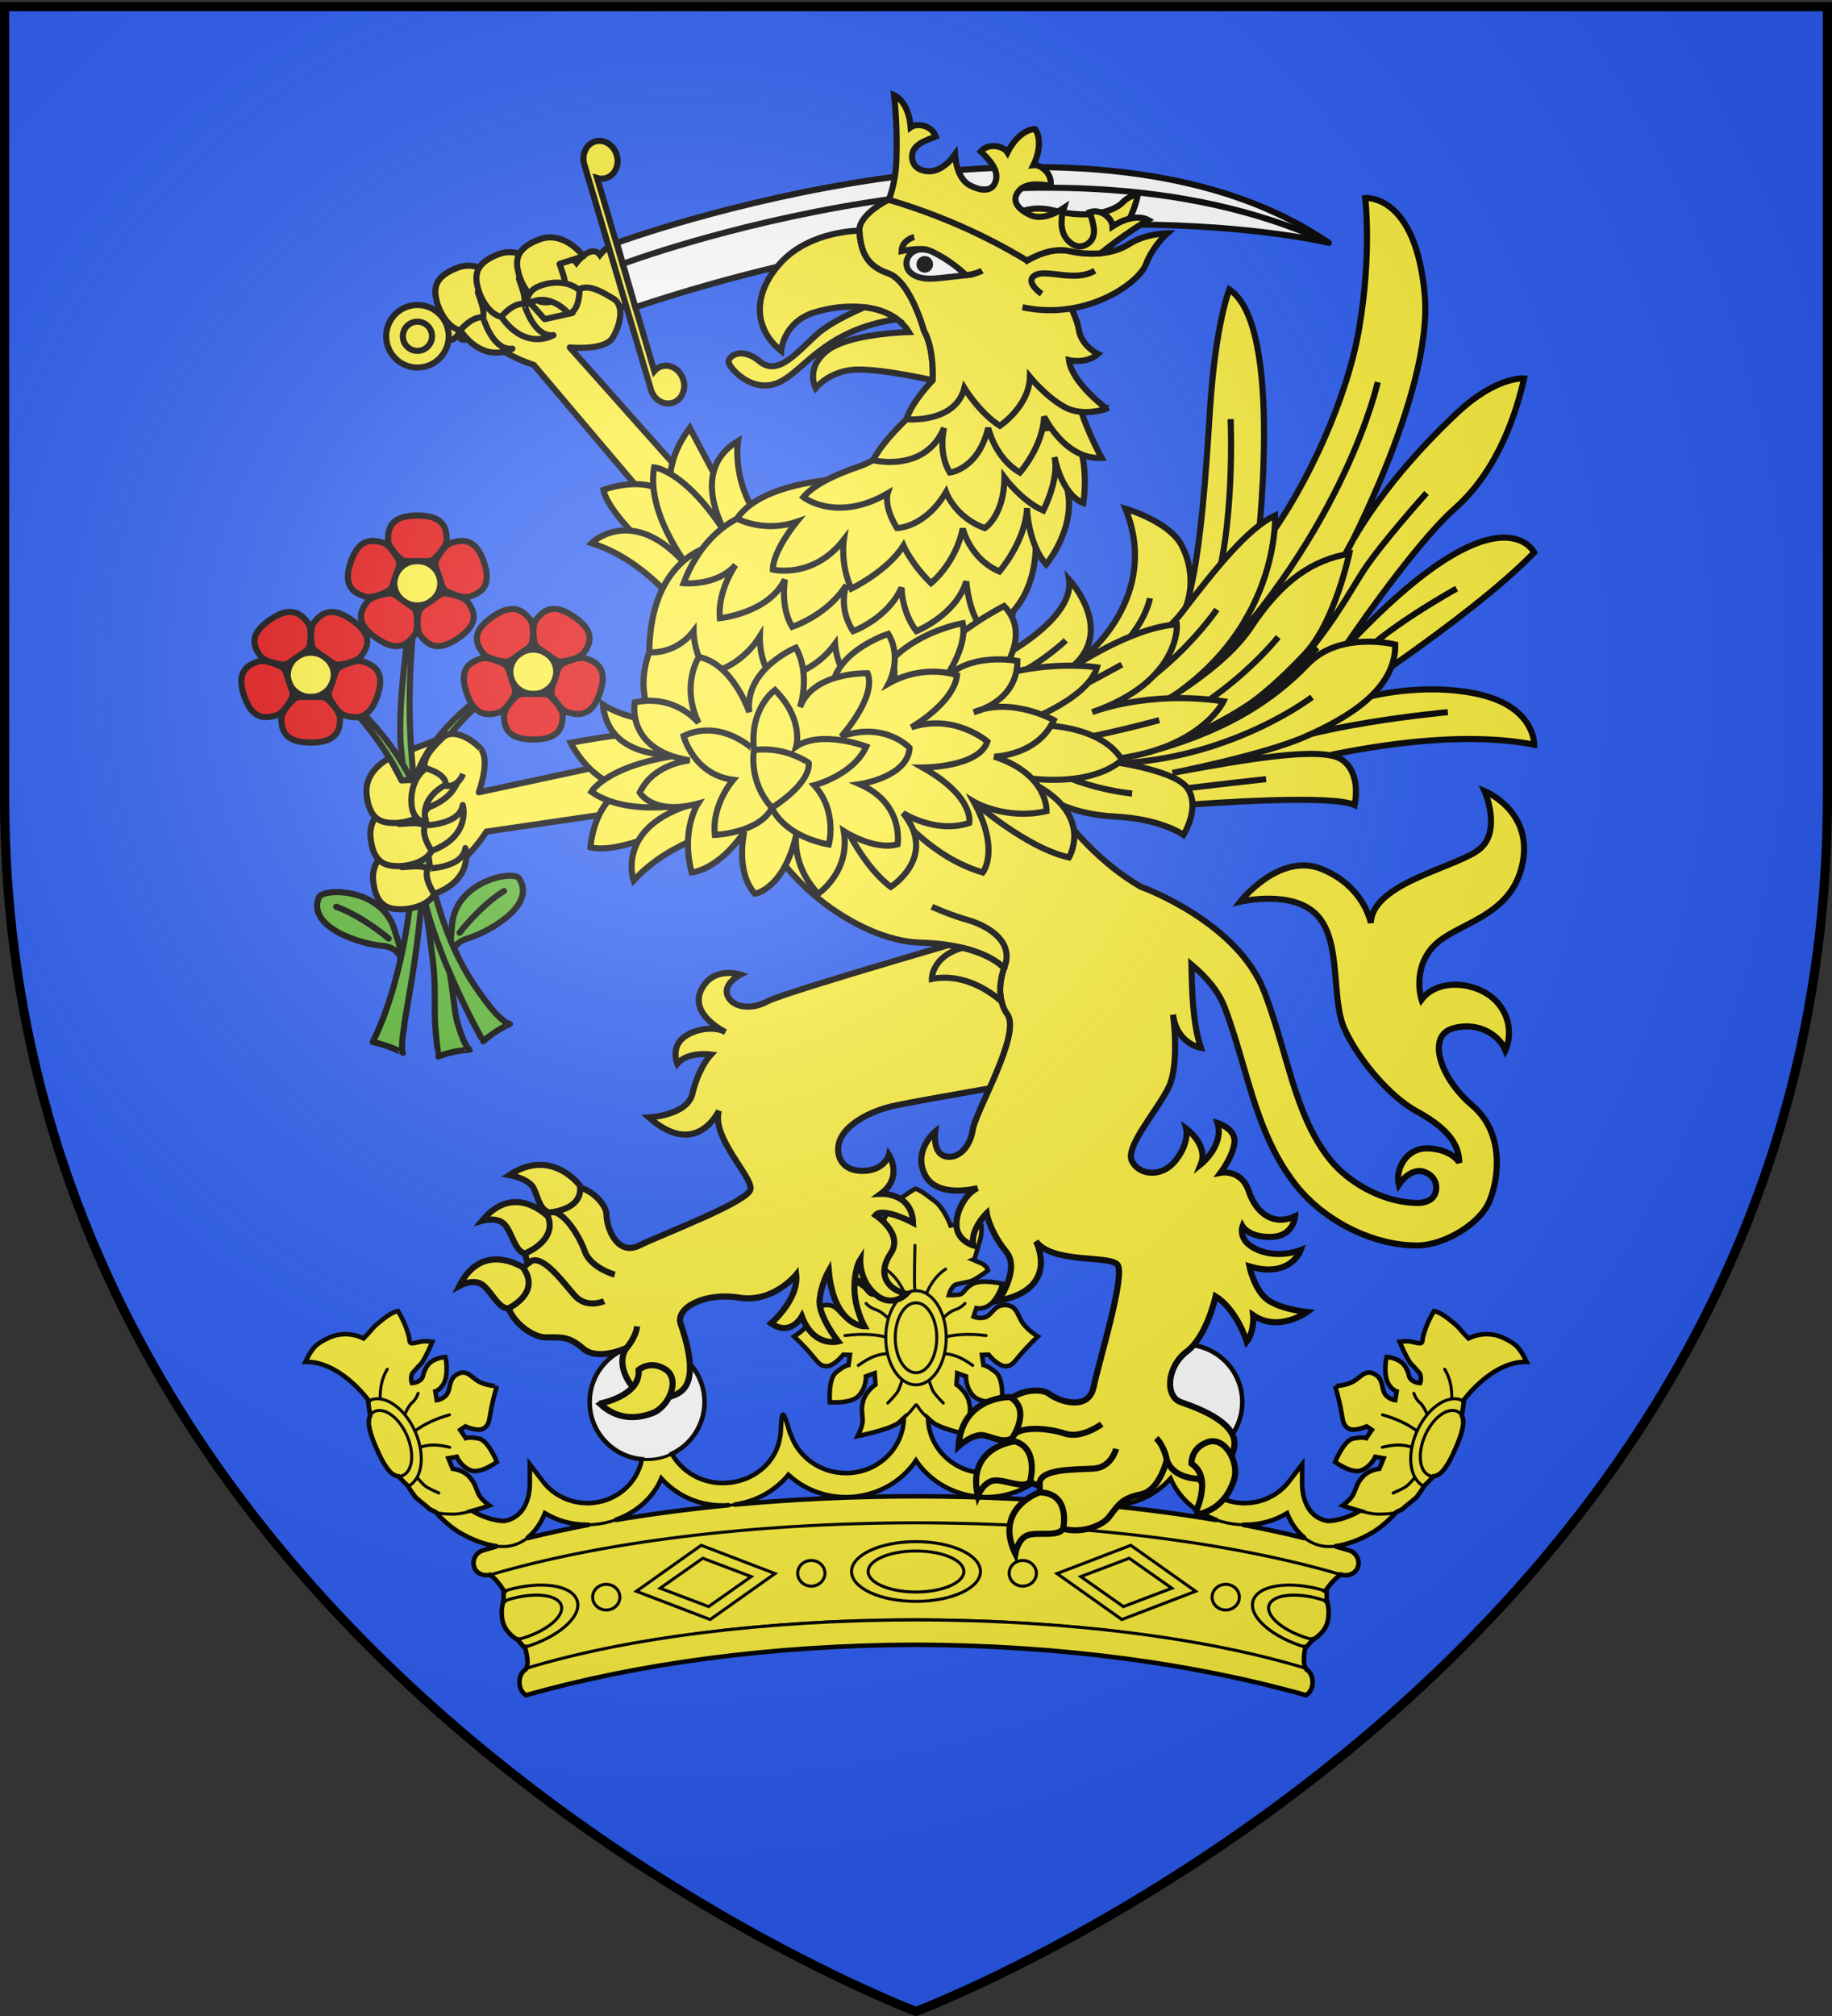 <?xml version="1.0" encoding="utf-8"?>
<!-- Generator: Adobe Illustrator 16.0.0, SVG Export Plug-In . SVG Version: 6.00 Build 0)  -->
<!DOCTYPE svg PUBLIC "-//W3C//DTD SVG 1.1//EN" "http://www.w3.org/Graphics/SVG/1.1/DTD/svg11.dtd">
<svg version="1.1"
	 id="svg2" xmlns:dc="http://purl.org/dc/elements/1.1/" xmlns:cc="http://web.resource.org/cc/" xmlns:rdf="http://www.w3.org/1999/02/22-rdf-syntax-ns#" xmlns:svg="http://www.w3.org/2000/svg" xmlns:sodipodi="http://sodipodi.sourceforge.net/DTD/sodipodi-0.dtd" xmlns:inkscape="http://www.inkscape.org/namespaces/inkscape" inkscape:export-filename="/Users/olivier/Desktop/Blason Rouge/Blason_Vide_3D.png" inkscape:export-xdpi="144" inkscape:export-ydpi="144" sodipodi:version="0.32" inkscape:output_extension="org.inkscape.output.svg.inkscape" inkscape:version="0.45.1" sodipodi:docname="Blason_famille_nl_Nassau.svg" sodipodi:docbase="C:\Documents and Settings\Bruno Vallette\Mes documents\Perso\WikipÃƒÆ’Ã‚Â©dia Blasons\Familles BVA"
	 xmlns="http://www.w3.org/2000/svg" xmlns:xlink="http://www.w3.org/1999/xlink" x="0px" y="0px" width="600px" height="660px"
	 viewBox="0 0 600 660" enable-background="new 0 0 600 660" xml:space="preserve">
<rect x="0" y="0" width="600" height="660" fill="#333333" stroke="none"/>
<sodipodi:namedview  height="660px" id="base" objecttolerance="10.0" bordercolor="#666666" borderopacity="1.0" pagecolor="#ffffff" gridtolerance="10.0" guidetolerance="10.0" showgrid="false" inkscape:zoom="0.79999964" inkscape:cx="300" inkscape:cy="329.99987" inkscape:window-height="712" inkscape:window-x="-4" inkscape:window-y="-4" inkscape:current-layer="layer3" inkscape:pageopacity="0.0" inkscape:pageshadow="2" inkscape:window-width="1024">
	</sodipodi:namedview>
<desc  id="desc4">Flag of Canton of Valais (Wallis)</desc>
<path id="path2855" sodipodi:nodetypes="cccccc" fill="#2B5DF2" d="M300,658.5c0,0,298.5-112.319,298.5-397.771
	c0-285.452,0-258.552,0-258.552H1.5v258.552C1.5,546.179,300,658.5,300,658.5z"/>
<g>
	<path id="path9241" fill="#FCEF3C" stroke="#000000" d="M299.574,530.279c-50.485,0.098-95.798,6.399-127.69,16.179
		c2.645-1.253-1.27-12.47-4.565-20.925c-3.981-10.225-9.829-11.738-9.829-11.738c35.259-10.369,87.669-17.685,142.3-17.754
		c54.653,0.069,107.336,7.148,142.606,17.52c0,0-6.985,2.271-10.968,12.496c-3.289,8.457-5.973,19.148-3.32,20.401
		C396.226,536.679,350.06,530.377,299.574,530.279"/>
	<path id="path9243" fill="#FCEF3C" stroke="#000000" d="M299.881,498.536c-54.633,0.087-103.719,6.558-138.982,16.945
		c-2.353,0.703-4.836-0.219-5.598-2.434c-0.765-2.218,0.503-4.762,2.854-5.481c35.413-10.814,85.766-17.606,141.742-17.716
		c55.979,0.101,106.53,6.903,141.948,17.716c2.35,0.718,3.611,3.264,2.853,5.481c-0.771,2.215-3.257,3.137-5.602,2.434
		C403.826,505.094,354.53,498.623,299.881,498.536"/>
	<path id="path9245" fill="#FCEF3C" stroke="#000000" d="M300.092,456.678l4.783,0.898c-0.781,1.972-0.942,4.121-0.942,6.387
		c0,10.086,8.532,18.3,19.012,18.3c8.416,0,15.587-5.305,18.051-12.629c0.275,0.192,1.813-6.62,2.615-6.543
		c0.665,0.071,0.588,7.087,0.83,6.955c1.227,9.23,9.508,15.471,18.842,15.471c10.47,0,18.958-8.169,18.958-18.281
		c0-0.751-0.041-1.501-0.146-2.228l5.957-6l3.198,7.647c-1.273,2.399-1.775,5.097-1.775,7.985c0,9.647,8.111,17.452,18.119,17.452
		c6.297,0,11.828-3.087,15.083-7.768l3.804-4.924l-0.028,6.044c0,6.076,2.521,11.523,8.351,12.483c0,0,6.677,0.42,15.539-6.661
		c8.87-7.079,13.743-12.942,13.743-12.942l0.771,7.091c0,0-7.359,11.575-15.373,16.299c-4.37,2.597-11.023,5.317-16.31,4.438
		c-5.594-0.924-9.575-5.489-11.63-10.749c-3.985,2.394-8.697,3.782-13.732,3.782c-10.844,0-20.573-6.051-24.424-15.153
		c-4.984,5.477-11.928,8.839-20.064,8.839c-8.655,0-16.573-3.959-21.542-10.052c-4.888,4.524-11.526,7.32-18.837,7.32
		c-9.573,0-18.119-4.778-22.961-11.98c-4.836,7.202-13.37,11.98-22.932,11.98c-7.312,0-13.958-2.796-18.847-7.32
		c-4.953,6.093-12.889,10.052-21.54,10.052c-8.144,0-15.083-3.362-20.068-8.839c-3.849,9.103-13.579,15.153-24.419,15.153
		c-5.047,0-9.735-1.389-13.716-3.782c-2.075,5.26-6.056,9.827-11.636,10.749c-5.286,0.88-11.934-1.841-16.325-4.438
		c-8.012-4.724-15.362-16.299-15.362-16.299l0.771-7.091c0,0,4.887,5.866,13.734,12.942c8.867,7.093,15.546,6.661,15.546,6.661
		c5.822-0.96,8.342-6.407,8.342-12.483l-0.03-6.044l3.811,4.924c3.243,4.681,8.793,7.768,15.08,7.768
		c10.01,0,18.121-7.805,18.121-17.452c0-2.889-0.509-5.586-1.779-7.985l3.193-7.647l5.96,6c-0.089,0.727-0.142,1.477-0.142,2.228
		c0,10.112,8.479,18.281,18.96,18.281c9.345,0,17.616-6.238,18.831-15.471c0.26,0.13,0.19-6.888,0.854-6.955
		c0.785-0.077,2.333,6.735,2.59,6.543c2.479,7.324,9.636,12.629,18.086,12.629c10.485,0,18.972-8.214,18.972-18.3
		c0-2.264-0.132-4.415-0.907-6.387L300.092,456.678"/>
	<path id="path9255" fill="#FCEF3C" stroke="#000000" d="M299.895,389.163c-0.744,0.219-3.517,2.093-6.152,4.16
		c-3.079,2.405-5.066,7.884-5.066,7.884s-3.109-0.647-5.089-0.647c-1.975,0-5.036,0.647-5.036,0.647s-0.324,2.407,0.702,5.605
		c1.028,3.209,1.3,5.368,2.028,5.611c0,0-1.267,0.559-2.809,1.212c-1.531,0.658-2.1,2.224-2.1,2.224s4.172,3.281,6.156,3.726
		c1.975,0.436,2.39,0.439,4.146,0.872c1.762,0.44,2.543,3.547,2.543,3.547s-1.588,0.033-3.344-0.188
		c-1.761-0.214-1.623-2.071-4.623-3.564c-3-1.492-9.501,0-9.501,0s0.748,3.447,3.168,6.075c2.418,2.63,5.292,1.965,5.292,1.965
		l0.939,2.761c0,0-2.896,1.109-4.778-0.307c-1.848-1.395-2.53-3.705-5.948-3.492c-3.567,0.23-3.719,3.589-5.471,5.997
		c-1.767,2.41-4.859,4.29-4.859,4.29s2.927,2.766,5.007,5.145c2.511,2.861,3.241,4.573,5.659,4.573c2.417,0,5.452-3.771,5.452-3.771
		l2.158,0.078l-0.467,3.306c0,0-1.465,0.24-4.106,2.43c-2.639,2.192-2,9.772-2,9.772s6.874,0.592,9.403-2.069
		c2.596-2.744,2.414-6.409,2.414-6.409l2.85-1.034l0.263,3.724c0,0-3.097,2.102-3.973,5.172c-0.878,3.056-0.284,3.949-0.227,6.558
		c0.035,1.998-1.643,5.121-1.643,5.121s9.56-1.809,13.289-4.215c9.947-8.409,2.037-7.599,11.634,0
		c3.739,2.406,13.283,4.215,13.283,4.215s-1.667-3.123-1.632-5.121c0.058-2.608,0.65-3.498-0.229-6.558
		c-0.885-3.07-3.966-5.172-3.966-5.172l0.257-3.724l2.852,1.034c0,0-0.187,3.665,2.422,6.409c2.515,2.661,9.384,2.069,9.384,2.069
		s0.647-7.582-1.991-9.772c-2.64-2.189-4.098-2.43-4.098-2.43l-0.476-3.306l2.151-0.078c0,0,3.061,3.771,5.489,3.771
		c2.408,0,3.117-1.712,5.63-4.573c2.091-2.379,5.002-5.145,5.002-5.145s-3.091-1.882-4.846-4.29
		c-1.768-2.408-1.908-5.767-5.486-5.997c-3.412-0.213-4.093,2.098-5.933,3.492c-1.893,1.414-4.758,0.307-4.758,0.307l0.902-2.761
		c0,0,2.889,0.665,5.3-1.965c2.418-2.628,3.17-6.075,3.17-6.075s-6.501-1.492-9.501,0c-3.001,1.493-2.857,3.351-4.616,3.564
		c-1.767,0.221-3.35,0.188-3.35,0.188s0.778-3.106,2.536-3.547c1.77-0.433,2.188-0.437,4.155-0.872
		c1.983-0.444,6.161-3.726,6.161-3.726s-0.566-1.567-2.105-2.224c-1.54-0.653-2.81-1.212-2.81-1.212
		c0.73-0.243,1.002-2.402,2.025-5.611c1.031-3.201,0.698-5.605,0.698-5.605s-3.047-0.647-5.031-0.647s-5.086,0.647-5.086,0.647
		s-1.992-5.479-5.058-7.884C304.237,391.881,302.183,389.991,299.895,389.163z"/>
	<path id="path9257" fill="#FCEF3C" stroke="#000000" stroke-linecap="round" d="M295.662,451.179c0,0-0.911,3.086-1.633,4.349
		c-0.735,1.27-3.279,3.804-3.279,3.804"/>
	<path id="path9259" fill="#FCEF3C" stroke="#000000" stroke-linecap="round" d="M290.205,443.212
		c-3.583,0.202-6.439,1.911-9.096,3.806"/>
	<path id="path9261" fill="#FCEF3C" stroke="#000000" stroke-linecap="round" d="M289.658,437.594
		c-3.614-0.811-7.847-0.997-12.914-0.354"/>
	<path id="path9263" fill="#FCEF3C" stroke="#000000" stroke-linecap="round" d="M290.571,431.258c0,0-2.001-1.996-3.823-2.535
		c-1.815-0.544-3.093-1.994-3.093-1.994"/>
	<path id="path9265" fill="#FCEF3C" stroke="#000000" stroke-linecap="round" d="M299.664,422.205c-0.365-0.906,0-14.492,0-14.492"
		/>
	<path id="path9267" fill="#FCEF3C" stroke="#000000" stroke-linecap="round" d="M296.207,423.469c0,0-0.121-0.998-1.999-3.797
		c-1.82-2.724-4.182-4.169-4.182-4.169"/>
	<path id="path9269" fill="#FCEF3C" stroke="#000000" stroke-linecap="round" d="M304.034,451.179c0,0,0.9,3.086,1.635,4.349
		c0.732,1.27,3.267,3.804,3.267,3.804"/>
	<path id="path9271" fill="#FCEF3C" stroke="#000000" stroke-linecap="round" d="M309.487,443.212
		c3.58,0.202,6.438,1.911,9.091,3.806"/>
	<path id="path9273" fill="#FCEF3C" stroke="#000000" stroke-linecap="round" d="M310.03,437.594
		c3.616-0.811,7.847-0.997,12.914-0.354"/>
	<path id="path9275" fill="#FCEF3C" stroke="#000000" stroke-linecap="round" d="M309.128,431.258c0,0,1.993-1.996,3.816-2.535
		c1.819-0.544,3.096-1.994,3.096-1.994"/>
	<path id="path9277" fill="#FCEF3C" stroke="#000000" stroke-linecap="round" d="M303.488,423.469c0,0,0.123-0.998,1.994-3.797
		c1.824-2.724,4.189-4.169,4.189-4.169"/>
	<path id="path9279" fill="#FCEF3C" stroke="#000000" d="M290.092,437.943c0-8.519,4.431-15.391,9.894-15.391
		c5.459,0,9.916,6.872,9.916,15.391c0,8.532-4.435,15.428-9.916,15.428C294.523,453.371,290.092,446.476,290.092,437.943"/>
	<path id="path9281" fill="#FCEF3C" stroke="#000000" d="M293.203,437.949c0-6.329,3.039-11.439,6.787-11.439
		c3.75,0,6.809,5.11,6.809,11.439c0,6.334-3.043,11.456-6.809,11.456C296.242,449.407,293.203,444.283,293.203,437.949"/>
	<path id="path9339" fill="#FCEF3C" stroke="#000000" d="M140.549,493.966c2.58,1.438,3.328,1.653,7.259,1.729
		c4.041,0.3,12.462-2.815,12.462-2.815s-2.694-1.938-3.532-3.721c-1.097-2.337-1.024-3.432-3.063-5.71
		c-2.041-2.28-5.423-2.609-5.423-2.609l-1.403-3.419l2.726-0.489c0,0,1.448,3.324,4.726,4.477c3.183,1.107,8.436-2.795,8.436-2.795
		s-2.801-7.012-5.865-7.65c-3.067-0.644-4.334-0.156-4.334-0.156l-1.815-2.689l1.685-1.134c0,0,4.087,1.832,6.022,0.648
		c1.939-1.188,1.757-3.058,2.519-6.822c0.635-3.132,1.769-7.011,1.769-7.011c0,0.002-3.284-0.153-5.74-1.417
		c-2.455-1.266-4.051-4.167-7.006-2.608c-2.831,1.483-2.373,3.874-3.245,6.018c-0.891,2.187-3.663,2.608-3.663,2.608l-0.493-2.894
		c0,0,2.61-0.826,3.401-4.343c0.791-3.513-0.128-6.924-0.128-6.924s-4.251,0.25-6,3.055c-1.756,2.798-0.856,3.418-2.17,4.481
		c-1.314,1.052-2.795,1.004-2.795,1.004s-0.728-2.343,0.495-3.596c1.213-1.254,0.936-1.165,2.331-2.52
		c1.39-1.362,3.896-7.389,3.896-7.389s-1.732-0.305-3.25-0.13c-1.518,0.172-3.647,1.076-4.049,0.307
		c-0.406-0.764,0.14-0.667-1.087-4.195c-1.221-3.522-2.884-6.057-2.884-6.057c-2.038,0.51-3.483,1.532-6.093,3.662
		c-2.613,2.124-1.788,1.886-5.182,5.304c-2.722-1.403-7.281-2.163-11.445-0.16c-3.97,1.904-5.292,3.036-7.608,7.863
		c7.241-0.322,14.887,5.32,20.198,11.938c0.762,1.015,1.5,2.168,2.234,3.417c0.731,1.242,1.437,2.574,2.129,3.979
		c1.385,2.802,2.693,5.864,3.867,8.812c1.175,2.953,2.225,5.802,3.114,8.272c0.449,1.237,1.042,2.511,1.769,3.771
		c0.722,1.261,1.584,2.519,2.49,3.749C136.553,490.849,139.717,492.987,140.549,493.966z"/>
	<path id="path9341" fill="#FCEF3C" stroke="#000000" stroke-linecap="round" d="M136.142,483.163c0,0,2.03,2.479,3.174,3.364
		c1.148,0.886,4.399,2.252,4.399,2.252"/>
	<path id="path9343" fill="#FCEF3C" stroke="#000000" stroke-linecap="round" d="M137.753,473.778
		c3.232-1.175,6.431-0.696,9.52,0.041"/>
	<path id="path9345" fill="#FCEF3C" stroke="#000000" stroke-linecap="round" d="M135.99,468.423
		c2.852-2.111,6.5-3.897,11.212-5.236"/>
	<path id="path9347" fill="#FCEF3C" stroke="#000000" stroke-linecap="round" d="M132.656,462.95c0,0,0.963-2.585,2.347-3.775
		c1.383-1.185,1.922-2.998,1.922-2.998"/>
	<path id="path9349" fill="#FCEF3C" stroke="#000000" stroke-linecap="round" d="M124.583,457.948c0,0-0.288-0.966,0.243-4.245
		c0.511-3.186,2.012-5.417,2.012-5.417"/>
	<path id="path9351" fill="#FCEF3C" stroke="#000000" d="M133.686,486.549c4.604-2.251,5.685-10.077,2.338-17.753
		c-3.403-7.822-10.07-12.443-14.875-10.371c-0.213,0.097-0.372,0.275-0.572,0.388c0.174,1.265,0.125,1.274,0.364,2.768
		c0.396,2.466,0.883,5.103,1.453,7.498c0.576,2.391,1.243,4.541,1.972,5.994c0.738,1.456,1.829,3.051,3.038,4.602
		c1.217,1.547,2.541,3.056,3.792,4.394C132.539,485.498,132.829,485.724,133.686,486.549z"/>
	<path id="path9353" fill="#FCEF3C" stroke="#000000" d="M123.282,474.17c-2.529-5.808-3.846-10.672-0.55-12.101
		c3.296-1.423,8.024,2.103,10.553,7.907c2.529,5.812,1.903,11.663-1.405,13.094C128.582,484.497,125.814,479.977,123.282,474.17"/>
	<path id="path9355" fill="#FCEF3C" stroke="#000000" d="M459.446,493.966c-2.578,1.438-3.328,1.653-7.26,1.729
		c-4.041,0.3-12.459-2.815-12.459-2.815s2.689-1.938,3.528-3.721c1.097-2.337,1.023-3.432,3.06-5.71
		c2.042-2.28,5.434-2.609,5.434-2.609l1.399-3.419l-2.728-0.489c0,0-1.446,3.324-4.719,4.477c-3.183,1.107-8.441-2.795-8.441-2.795
		s2.799-7.012,5.864-7.65c3.067-0.644,4.34-0.156,4.34-0.156l1.819-2.689l-1.688-1.134c0,0-4.088,1.832-6.02,0.648
		c-1.935-1.188-1.765-3.058-2.523-6.822c-0.638-3.132-1.762-7.011-1.762-7.011c0,0.002,3.275-0.153,5.73-1.417
		c2.455-1.266,4.057-4.167,7.007-2.608c2.84,1.483,2.378,3.874,3.255,6.018c0.878,2.187,3.65,2.608,3.65,2.608l0.493-2.894
		c0,0-2.606-0.826-3.404-4.343c-0.783-3.513,0.132-6.924,0.132-6.924s4.252,0.25,6.007,3.055c1.748,2.798,0.846,3.418,2.162,4.481
		c1.312,1.052,2.803,1.004,2.803,1.004s0.715-2.343-0.499-3.596c-1.217-1.254-0.939-1.165-2.334-2.52
		c-1.392-1.362-3.898-7.389-3.898-7.389s1.735-0.305,3.255-0.13c1.518,0.172,3.644,1.076,4.044,0.307
		c0.41-0.764-0.137-0.667,1.092-4.195c1.225-3.522,2.887-6.057,2.887-6.057c2.035,0.51,3.477,1.532,6.088,3.662
		c2.611,2.124,1.787,1.886,5.187,5.304c2.716-1.403,7.276-2.163,11.451-0.16c3.96,1.904,5.282,3.036,7.603,7.863
		c-7.246-0.322-14.888,5.32-20.199,11.938c-0.759,1.015-1.5,2.168-2.233,3.417c-0.729,1.242-1.433,2.574-2.124,3.979
		c-1.385,2.802-2.695,5.864-3.867,8.812c-1.179,2.953-2.228,5.802-3.12,8.272c-0.439,1.237-1.042,2.511-1.765,3.771
		c-0.729,1.261-1.58,2.519-2.491,3.749C463.44,490.849,460.281,492.987,459.446,493.966z"/>
	<path id="path9357" fill="#FCEF3C" stroke="#000000" stroke-linecap="round" d="M463.855,483.163c0,0-2.03,2.479-3.175,3.364
		c-1.151,0.886-4.4,2.252-4.4,2.252"/>
	<path id="path9359" fill="#FCEF3C" stroke="#000000" stroke-linecap="round" d="M462.243,473.778
		c-3.237-1.175-6.437-0.696-9.516,0.041"/>
	<path id="path9361" fill="#FCEF3C" stroke="#000000" stroke-linecap="round" d="M464.008,468.423
		c-2.859-2.111-6.502-3.897-11.218-5.236"/>
	<path id="path9363" fill="#FCEF3C" stroke="#000000" stroke-linecap="round" d="M467.339,462.95c0,0-0.963-2.585-2.347-3.775
		c-1.379-1.185-1.923-2.998-1.923-2.998"/>
	<path id="path9365" fill="#FCEF3C" stroke="#000000" stroke-linecap="round" d="M475.41,457.948c0,0,0.291-0.966-0.234-4.245
		c-0.519-3.186-2.02-5.417-2.02-5.417"/>
	<path id="path9367" fill="#FCEF3C" stroke="#000000" d="M466.308,486.549c-4.604-2.251-5.685-10.077-2.34-17.753
		c3.41-7.822,10.075-12.443,14.877-10.371c0.212,0.097,0.369,0.275,0.574,0.388c-0.18,1.265-0.124,1.274-0.362,2.768
		c-0.403,2.466-0.885,5.103-1.458,7.498c-0.571,2.391-1.242,4.541-1.971,5.994c-0.727,1.456-1.818,3.051-3.038,4.602
		c-1.213,1.547-2.538,3.056-3.786,4.394C467.463,485.498,467.167,485.724,466.308,486.549z"/>
	<path id="path9369" fill="#FCEF3C" stroke="#000000" d="M476.713,474.17c2.525-5.808,3.854-10.672,0.551-12.101
		c-3.3-1.423-8.023,2.103-10.555,7.907c-2.532,5.812-1.899,11.663,1.405,13.094C471.411,484.497,474.181,479.977,476.713,474.17"/>
	<path fill="#FCEF3C" stroke="#000000" d="M172.237,554.986c36.417-10.311,80.177-16.379,127.624-16.513
		c47.461,0.134,91.413,6.202,127.898,16.516c1.453-0.978,2.204-2.663,2.105-4.405c0.036-2.143-1.141-4.079-3.404-4.759
		c-31.888-9.552-76.552-15.431-126.428-15.5c-49.89,0.069-94.583,5.948-126.476,15.5c-2.255,0.68-3.458,2.62-3.419,4.759
		C170.029,552.322,170.779,554.004,172.237,554.986z"/>
	<path id="path9375" fill="#FCEF3C" stroke="#000000" d="M299.974,524.262c-11.665,0-21.088-4.384-21.088-9.776
		c0-5.392,9.423-9.785,21.088-9.785c11.677,0,21.133,4.376,21.133,9.785C321.109,519.878,311.651,524.262,299.974,524.262"/>
	<path id="path9377" fill="#FCEF3C" stroke="#000000" d="M299.978,521.19c-8.665,0-15.655-3.003-15.655-6.709
		c0-3.7,6.99-6.718,15.655-6.718c8.675,0,15.692,3.004,15.692,6.718C315.67,518.188,308.656,521.19,299.978,521.19"/>
	<path id="path9379" fill="#FCEF3C" stroke="#000000" d="M434.493,521.045c-0.397-0.122-0.712-0.316-1.117-0.434
		c-11.206-3.257-21.481-1.664-23,3.516c-1.516,5.156,6.244,11.919,17.367,15.193c0.559-0.68,1.158-1.242,1.69-1.963
		c0.778-1.086,1.523-2.19,2.148-3.332c0.626-1.147,1.142-2.318,1.53-3.49c0.365-1.099,0.663-2.229,0.882-3.329
		c0.222-1.104,0.372-2.174,0.469-3.232C434.565,522.912,434.484,522.026,434.493,521.045z"/>
	<path id="path9381" fill="#FCEF3C" stroke="#000000" d="M434.676,524.383c-0.739-0.266-1.37-0.6-2.156-0.827
		c-8.314-2.42-15.883-1.488-16.924,2.068c-1.038,3.55,4.813,8.413,13.14,10.83c0.496,0.143,0.957,0.159,1.444,0.282
		c0.665-0.489,1.359-0.914,1.949-1.501c0.548-0.537,1.062-1.117,1.483-1.729c0.42-0.608,0.75-1.258,0.981-1.937
		c0.234-0.684,0.39-1.413,0.47-2.17c0.072-0.756,0.098-1.539,0.049-2.323C435.064,526.143,434.836,525.281,434.676,524.383z"/>
	<path id="path9383" fill="#FCEF3C" stroke="#000000" d="M164.947,521.045c0.398-0.122,0.708-0.316,1.117-0.434
		c11.203-3.257,21.479-1.664,23,3.516c1.511,5.156-6.24,11.919-17.368,15.193c-0.56-0.68-1.164-1.242-1.685-1.963
		c-0.784-1.086-1.528-2.19-2.154-3.332c-0.631-1.147-1.138-2.318-1.533-3.49c-0.368-1.099-0.665-2.229-0.882-3.329
		c-0.218-1.104-0.367-2.174-0.469-3.232C164.874,522.912,164.955,522.026,164.947,521.045z"/>
	<path id="path9385" fill="#FCEF3C" stroke="#000000" d="M164.767,524.383c0.736-0.266,1.371-0.6,2.155-0.827
		c8.318-2.42,15.882-1.488,16.924,2.068c1.042,3.55-4.815,8.413-13.133,10.83c-0.507,0.143-0.96,0.159-1.455,0.282
		c-0.666-0.489-1.356-0.914-1.947-1.501c-0.55-0.537-1.059-1.117-1.481-1.729c-0.418-0.608-0.751-1.258-0.983-1.937
		c-0.239-0.684-0.391-1.413-0.468-2.17c-0.077-0.756-0.097-1.539-0.053-2.323C164.377,526.143,164.601,525.281,164.767,524.383z"/>
	<path id="path9387" fill="#FCEF3C" stroke="#000000" d="M261.246,515.064c0-2.314,2-4.199,4.458-4.199
		c2.473,0,4.473,1.885,4.473,4.199c0,2.309-2,4.215-4.473,4.215C263.246,519.279,261.246,517.373,261.246,515.064"/>
	<path id="path9389" fill="#FCEF3C" stroke="#000000" d="M194.092,522.877c0-2.32,2-4.199,4.454-4.199
		c2.474,0,4.47,1.879,4.47,4.199c0,2.327-1.998,4.212-4.47,4.212C196.091,527.089,194.092,525.202,194.092,522.877"/>
	<path id="path9391" fill="#FCEF3C" stroke="#000000" d="M330.505,515.064c0-2.314,1.99-4.199,4.442-4.199
		c2.472,0,4.478,1.885,4.478,4.199c0,2.309-2.006,4.215-4.478,4.215C332.493,519.279,330.505,517.373,330.505,515.064"/>
	<path id="path9393" fill="#FCEF3C" stroke="#000000" d="M396.974,522.877c0-2.32,2.009-4.199,4.46-4.199
		c2.474,0,4.465,1.879,4.465,4.199c0,2.327-1.991,4.212-4.465,4.212C398.983,527.089,396.974,525.202,396.974,522.877"/>
	<polygon id="rect9395" fill="#FCEF3C" stroke="#000000" stroke-linecap="round" points="229.651,505.905 253.817,515.158 
		232.585,530.202 208.419,520.954 	"/>
	<polygon id="rect9397" fill="#FCEF3C" stroke="#000000" stroke-linecap="round" points="230.163,510.142 246.027,516.147 
		232.074,525.969 216.205,519.953 	"/>
	<polygon id="rect9399" fill="#FCEF3C" stroke="#000000" stroke-linecap="round" points="370.342,505.905 346.181,515.158 
		367.411,530.202 391.577,520.954 	"/>
	<polygon id="rect9401" fill="#FCEF3C" stroke="#000000" stroke-linecap="round" points="369.827,510.142 353.962,516.147 
		367.918,525.969 383.786,519.953 	"/>
	<circle fill="#FFFFFF" stroke="#000000" cx="211.927" cy="459.008" r="18.815"/>
	<path fill="#FFFFFF" stroke="#000000" d="M406.865,459.008c0,10.393-8.421,18.814-18.813,18.814
		c-10.394,0-18.814-8.422-18.814-18.814c0-10.395,8.421-18.819,18.814-18.819C398.444,440.188,406.865,448.613,406.865,459.008z"/>
	<path fill="none" stroke="#000000" stroke-width="1.5" d="M492.398,438.006c-4.175-2.003-8.735-1.243-11.451,0.16
		c-3.399-3.418-2.575-3.18-5.187-5.304c-2.611-2.13-4.053-3.152-6.088-3.662c0,0-1.662,2.534-2.887,6.057
		c-1.229,3.528-0.682,3.432-1.092,4.195c-0.4,0.77-2.526-0.135-4.044-0.307c-1.52-0.175-3.255,0.13-3.255,0.13
		s2.507,6.026,3.898,7.389c1.395,1.354,1.117,1.266,2.334,2.52c1.214,1.253,0.499,3.596,0.499,3.596s-1.491,0.048-2.803-1.004
		c-1.316-1.063-0.414-1.684-2.162-4.481c-1.755-2.805-6.007-3.055-6.007-3.055s-0.915,3.411-0.132,6.924
		c0.798,3.517,3.404,4.343,3.404,4.343l-0.493,2.894c0,0-2.772-0.422-3.65-2.608c-0.877-2.144-0.415-4.534-3.255-6.018
		c-2.95-1.559-4.552,1.343-7.007,2.608c-2.455,1.264-5.73,1.419-5.73,1.417c0,0,1.124,3.879,1.762,7.011
		c0.759,3.765,0.589,5.635,2.523,6.822c1.932,1.184,6.02-0.648,6.02-0.648l1.688,1.134l-1.819,2.689c0,0-1.272-0.487-4.34,0.156
		c-3.065,0.639-5.864,7.65-5.864,7.65s5.259,3.902,8.441,2.795c3.272-1.152,4.719-4.477,4.719-4.477l2.728,0.489l-1.399,3.419
		c0,0-3.392,0.329-5.434,2.609c-2.036,2.278-1.963,3.373-3.06,5.71c-0.839,1.782-3.528,3.721-3.528,3.721s2.616,0.969,5.632,1.773
		c-6.265,3.536-10.557,3.275-10.557,3.275c-5.829-0.96-8.351-6.407-8.351-12.483l0.028-6.044l-3.804,4.924
		c-3.255,4.681-8.786,7.768-15.083,7.768c-8.91,0-16.302-6.192-17.816-14.359c9.581-0.872,17.088-8.918,17.088-18.726
		c0-10.395-8.421-18.819-18.813-18.819c-10.394,0-18.814,8.425-18.814,18.819c0,7.484,4.377,13.929,10.705,16.957
		c-3.208,5.696-9.466,9.552-16.66,9.552c-9.334,0-17.615-6.24-18.842-15.471c-0.242,0.132-0.165-6.884-0.83-6.955
		c-0.803-0.077-2.34,6.735-2.615,6.543c-2.464,7.324-9.635,12.629-18.051,12.629c-10.347,0-18.783-8.014-18.991-17.924
		c0.537,0.491,1.133,1.01,1.851,1.581c3.739,2.406,13.283,4.215,13.283,4.215s-1.667-3.123-1.632-5.121
		c0.058-2.608,0.65-3.498-0.229-6.558c-0.885-3.07-3.966-5.172-3.966-5.172l0.257-3.724l2.852,1.034c0,0-0.187,3.665,2.422,6.409
		c2.515,2.661,9.384,2.069,9.384,2.069s0.647-7.582-1.991-9.772c-2.64-2.189-4.098-2.43-4.098-2.43l-0.476-3.306l2.151-0.078
		c0,0,3.061,3.771,5.489,3.771c2.408,0,3.117-1.712,5.63-4.573c2.091-2.379,5.002-5.145,5.002-5.145s-3.091-1.882-4.846-4.29
		c-1.768-2.408-1.908-5.767-5.486-5.997c-3.412-0.213-4.093,2.098-5.933,3.492c-1.893,1.414-4.758,0.307-4.758,0.307l0.902-2.761
		c0,0,2.889,0.665,5.3-1.965c2.418-2.628,3.17-6.075,3.17-6.075s-6.501-1.492-9.501,0c-3.001,1.493-2.857,3.351-4.616,3.564
		c-1.767,0.221-3.35,0.188-3.35,0.188s0.778-3.106,2.536-3.547c1.77-0.433,2.188-0.437,4.155-0.872
		c1.983-0.444,6.161-3.726,6.161-3.726s-0.566-1.567-2.105-2.224c-1.54-0.653-2.81-1.212-2.81-1.212
		c0.73-0.243,1.002-2.402,2.025-5.611c1.031-3.201,0.698-5.605,0.698-5.605s-3.047-0.647-5.031-0.647s-5.086,0.647-5.086,0.647
		s-1.992-5.479-5.058-7.884c-2.015-1.442-4.068-3.332-6.356-4.16c-0.744,0.219-3.517,2.093-6.152,4.16
		c-3.079,2.405-5.066,7.884-5.066,7.884s-3.109-0.647-5.089-0.647c-1.975,0-5.036,0.647-5.036,0.647s-0.324,2.407,0.702,5.605
		c1.028,3.209,1.3,5.368,2.028,5.611c0,0-1.267,0.559-2.809,1.212c-1.531,0.658-2.1,2.224-2.1,2.224s4.172,3.281,6.156,3.726
		c1.975,0.436,2.39,0.439,4.146,0.872c1.762,0.44,2.543,3.547,2.543,3.547s-1.588,0.033-3.344-0.188
		c-1.761-0.214-1.623-2.071-4.623-3.564c-3-1.492-9.501,0-9.501,0s0.748,3.447,3.168,6.075c2.418,2.63,5.292,1.965,5.292,1.965
		l0.939,2.761c0,0-2.896,1.109-4.778-0.307c-1.848-1.395-2.53-3.705-5.948-3.492c-3.567,0.23-3.719,3.589-5.471,5.997
		c-1.767,2.41-4.859,4.29-4.859,4.29s2.927,2.766,5.007,5.145c2.511,2.861,3.241,4.573,5.659,4.573c2.417,0,5.452-3.771,5.452-3.771
		l2.158,0.078l-0.467,3.306c0,0-1.465,0.24-4.106,2.43c-2.639,2.192-2,9.772-2,9.772s6.874,0.592,9.403-2.069
		c2.596-2.744,2.414-6.409,2.414-6.409l2.85-1.034l0.263,3.724c0,0-3.097,2.102-3.973,5.172c-0.878,3.056-0.284,3.949-0.227,6.558
		c0.035,1.998-1.643,5.121-1.643,5.121s9.56-1.809,13.289-4.215c0.711-0.604,1.31-1.144,1.853-1.652
		c-0.172,9.945-8.576,17.995-18.957,17.995c-8.45,0-15.607-5.305-18.086-12.629c-0.257,0.192-1.805-6.62-2.59-6.543
		c-0.664,0.067-0.594,7.085-0.854,6.955c-1.215,9.232-9.486,15.471-18.831,15.471c-7.202,0-13.458-3.857-16.669-9.554
		c6.326-3.03,10.707-9.475,10.707-16.955c0-10.393-8.424-18.817-18.816-18.817c-10.393,0-18.815,8.425-18.815,18.817
		c0,9.81,7.513,17.857,17.1,18.726c-1.516,8.167-8.907,14.359-17.82,14.359c-6.287,0-11.836-3.087-15.08-7.768l-3.811-4.924
		l0.03,6.044c0,6.076-2.521,11.523-8.342,12.483c0,0-4.294,0.266-10.561-3.273c3.02-0.805,5.643-1.775,5.643-1.775
		s-2.694-1.938-3.532-3.721c-1.097-2.337-1.024-3.432-3.063-5.71c-2.041-2.28-5.423-2.609-5.423-2.609l-1.403-3.419l2.726-0.489
		c0,0,1.448,3.324,4.726,4.477c3.183,1.107,8.436-2.795,8.436-2.795s-2.801-7.012-5.865-7.65c-3.067-0.644-4.334-0.156-4.334-0.156
		l-1.815-2.689l1.685-1.134c0,0,4.087,1.832,6.022,0.648c1.939-1.188,1.757-3.058,2.519-6.822c0.635-3.132,1.769-7.011,1.769-7.011
		c0,0.002-3.284-0.153-5.74-1.417c-2.455-1.266-4.051-4.167-7.006-2.608c-2.831,1.483-2.373,3.874-3.245,6.018
		c-0.891,2.187-3.663,2.608-3.663,2.608l-0.493-2.894c0,0,2.61-0.826,3.401-4.343c0.791-3.513-0.128-6.924-0.128-6.924
		s-4.251,0.25-6,3.055c-1.756,2.798-0.856,3.418-2.17,4.481c-1.314,1.052-2.795,1.004-2.795,1.004s-0.728-2.343,0.495-3.596
		c1.213-1.254,0.936-1.165,2.331-2.52c1.39-1.362,3.896-7.389,3.896-7.389s-1.732-0.305-3.25-0.13
		c-1.518,0.172-3.647,1.076-4.049,0.307c-0.406-0.764,0.14-0.667-1.087-4.195c-1.221-3.522-2.884-6.057-2.884-6.057
		c-2.038,0.51-3.483,1.532-6.093,3.662c-2.613,2.124-1.788,1.886-5.182,5.304c-2.722-1.403-7.281-2.163-11.445-0.16
		c-3.97,1.904-5.292,3.036-7.608,7.863c7.241-0.322,14.887,5.32,20.198,11.938c0.2,0.266,0.396,0.567,0.593,0.852
		c-0.069,0.056-0.137,0.111-0.214,0.153c0.174,1.265,0.125,1.274,0.364,2.768c0.095,0.588,0.211,1.2,0.317,1.805
		c-1.213,2.177,0.02,6.181,2.024,10.785c2.177,4.99,4.528,9.021,7.24,9.149c0.225,0.247,0.453,0.511,0.674,0.748
		c1.247,1.328,1.591,1.622,2.319,2.32c0.68,1.148,1.457,2.296,2.286,3.421c0.752,1.04,3.916,3.179,4.748,4.157
		c0.807,0.449,1.431,0.768,2.032,1.014c2.365,2.558,5.097,5.071,7.919,6.735c3.339,1.976,7.986,4.012,12.344,4.488
		c-1.578,0.452-3.166,0.899-4.689,1.363c-2.352,0.72-3.619,3.264-2.854,5.481c0.725,2.108,3.011,3.028,5.259,2.505
		c1.354,1.074,2.986,2.773,4.558,5.425c-0.058,0.024-0.109,0.05-0.17,0.067c0.008,0.981-0.073,1.867,0.026,2.929
		c0.01,0.102,0.035,0.206,0.046,0.309c-0.086,0.033-0.165,0.069-0.252,0.101c-0.166,0.898-0.39,1.76-0.441,2.693
		c-0.044,0.784-0.024,1.567,0.053,2.323c0.077,0.757,0.229,1.486,0.468,2.17c0.231,0.679,0.564,1.328,0.983,1.937
		c0.423,0.612,0.932,1.192,1.481,1.729c0.591,0.587,1.282,1.012,1.947,1.501c0.098-0.025,0.191-0.035,0.287-0.054
		c0.157,0.223,0.306,0.451,0.466,0.675c0.521,0.721,1.125,1.283,1.685,1.963c0.09-0.025,0.175-0.058,0.266-0.083
		c0.943,3.748,1.183,6.623-0.079,7.221c0.216-0.065,0.449-0.13,0.666-0.195c-1.598,0.889-2.446,2.53-2.414,4.321
		c-0.106,1.738,0.643,3.42,2.101,4.402c36.417-10.311,80.177-16.379,127.624-16.513c47.461,0.134,91.413,6.202,127.898,16.516
		c1.453-0.978,2.204-2.663,2.105-4.405c0.029-1.783-0.793-3.416-2.375-4.307c0.202,0.062,0.421,0.117,0.619,0.181
		c-1.292-0.61-1.312-3.473-0.617-7.217c0.085,0.024,0.166,0.054,0.253,0.079c0.559-0.68,1.158-1.242,1.69-1.963
		c0.158-0.224,0.309-0.452,0.466-0.675c0.091,0.019,0.187,0.028,0.28,0.054c0.665-0.489,1.359-0.914,1.949-1.501
		c0.548-0.537,1.062-1.117,1.483-1.729c0.42-0.608,0.75-1.258,0.981-1.937c0.234-0.684,0.39-1.413,0.47-2.17
		c0.072-0.756,0.098-1.539,0.049-2.323c-0.049-0.934-0.276-1.795-0.437-2.693c-0.087-0.031-0.165-0.065-0.25-0.101
		c0.01-0.103,0.027-0.205,0.037-0.309c0.102-1.062,0.021-1.947,0.03-2.929c-0.147-0.045-0.283-0.108-0.418-0.164
		c1.68-2.566,3.479-4.291,4.978-5.414c0.015,0.006,0.029,0.01,0.043,0.015c2.345,0.703,4.83-0.219,5.602-2.434
		c0.759-2.218-0.503-4.764-2.853-5.481c-1.522-0.464-3.113-0.911-4.69-1.363c4.359-0.477,9.002-2.513,12.328-4.488
		c2.82-1.662,5.552-4.174,7.919-6.729c0.604-0.244,1.232-0.566,2.044-1.02c0.835-0.979,3.994-3.117,4.755-4.157
		c0.837-1.131,1.611-2.284,2.301-3.443c0.715-0.678,1.067-0.981,2.303-2.298c0.219-0.237,0.448-0.501,0.671-0.748
		c2.71-0.131,5.063-4.161,7.238-9.149c2.004-4.606,3.242-8.61,2.025-10.785c0.106-0.606,0.224-1.217,0.318-1.805
		c0.238-1.493,0.183-1.503,0.362-2.768c-0.075-0.04-0.143-0.097-0.214-0.151c0.198-0.284,0.395-0.588,0.596-0.854
		c5.312-6.618,12.953-12.261,20.199-11.938C497.68,441.042,496.358,439.91,492.398,438.006z M363.323,492.871
		c8.137,0,15.08-3.362,20.064-8.839c2.714,6.419,8.355,11.307,15.247,13.641c-11.843-2.006-24.474-3.674-37.757-4.94
		C361.685,492.802,362.497,492.871,363.323,492.871z M258.204,482.819c4.888,4.524,11.535,7.32,18.847,7.32
		c9.562,0,18.096-4.778,22.932-11.98c4.842,7.202,13.388,11.98,22.961,11.98c7.311,0,13.949-2.796,18.837-7.32
		c4.265,5.229,10.707,8.868,17.921,9.799c-18.85-1.758-38.946-2.729-59.805-2.768c-20.773,0.04-40.767,1.006-59.516,2.753
		C247.553,491.651,253.971,488.028,258.204,482.819z M216.596,484.032c4.985,5.477,11.924,8.839,20.068,8.839
		c0.75,0,1.488-0.067,2.227-0.126c-13.19,1.263-25.732,2.918-37.495,4.912C208.264,495.317,213.889,490.436,216.596,484.032z
		 M178.461,495.403c3.981,2.394,8.669,3.782,13.716,3.782c0.288,0,0.571-0.02,0.857-0.028c-7.162,1.354-14.013,2.834-20.467,4.442
		C175.198,501.577,177.191,498.623,178.461,495.403z M406.92,499.155c0.296,0.01,0.591,0.03,0.891,0.03
		c5.035,0,9.747-1.389,13.732-3.782c1.258,3.222,3.246,6.174,5.879,8.196C420.957,501.991,414.094,500.512,406.92,499.155z"/>
</g>
<g>
	<path fill="#FCEF3C" stroke="#000000" stroke-width="2" stroke-linejoin="round" d="M226.745,244.405l-69.94,14.979
		c0,0,3.983-10.636,0.55-14.309c-3.431-3.673-9.36-6.507-12.283-3.634h0l-17.514,6.74l6.119,41.726l2.907-2.712l-0.063,2.712
		c13.792-2.725,22.801-17.658,22.801-17.658l73.028-10.684L226.745,244.405z"/>
	<path id="path3080" fill="#5AB532" stroke="#000000" stroke-width="2" stroke-linecap="round" stroke-linejoin="round" d="
		M131.604,315.689c0,0,0.234-5.497-6.507-6.055c-6.742-0.559-24.571-5.929-20.685-15.809c1.277-3.251,21.22-3.297,24.985,11.215
		C129.745,306.381,131.952,311.876,131.604,315.689z"/>
	<path id="path3082" fill="#5AB532" stroke="#000000" stroke-width="2" stroke-linecap="round" stroke-linejoin="round" d="
		M127.305,307.281c0,0-8.482-7.29-17.198-10.431"/>
	<path id="path3084" fill="#5AB532" stroke="#000000" stroke-width="2" stroke-linecap="round" stroke-linejoin="round" d="
		M148.146,314.456c0,0-1.419-5.327,5.051-7.236c6.469-1.91,22.739-10.757,16.798-19.639c-1.955-2.92-21.468,1.061-22,16.01
		C147.946,304.979,146.979,310.799,148.146,314.456z"/>
	<path id="path3086" fill="#5AB532" stroke="#000000" stroke-width="2" stroke-linecap="round" stroke-linejoin="round" d="
		M150.528,305.362c0,0,6.715-8.837,14.556-13.668"/>
	<path id="path3088" fill="#5AB532" stroke="#000000" stroke-width="2" stroke-linecap="round" stroke-linejoin="round" d="
		M153.914,343.68c0.008,0.028-5.062,0.037-10.318,2.191c0.016-0.027-0.451-2.892-0.944-8.703c-0.679-6.251,0.417-14.251-1.22-25.193
		c-1.263-11.051-3.695-24.897-6.516-41.562c-1.362-8.352-2.951-17.374-3.741-27.361c-0.43-10.125,0.674-20.613,1.963-31.867
		c0.659-5.568,0.075-13.258,1.841-13.004c2.871,0.279-6.448,36.185,5.232,81.926c2.729,15.405,5.144,27.062,6.688,36.033
		c1.72,9.076,1.781,15.389,3.092,19.218C152.33,343.393,153.978,343.667,153.914,343.68z"/>
	<path id="path3090" fill="#5AB532" stroke="#000000" stroke-width="2" stroke-linecap="round" stroke-linejoin="round" d="
		M131.965,344.704c0.009-0.021-4.368-2.44-9.909-3.535c-0.152,0.001,4.761-8.078,9.066-26.795c2.095-9.3,4.132-21.207,4.19-35.549
		c0.442-6.888-2.289-15.064,0.701-24.038c2.825-8.586,8.98-16.26,16.641-22.808c3.722-3.299,8.457-8.448,9.501-6.995
		c0.527,0.824-6.316,5.359-14.593,15.23c-4.003,4.913-8.359,11.531-9.507,19.698c-0.644,7.88,1.675,17.923,0.58,27.92
		c-1.91,27.067-5.459,40.839-6.299,48.359C131.147,343.657,131.881,344.706,131.965,344.704z"/>
	<path id="path3092" fill="#5AB532" stroke="#000000" stroke-width="2" stroke-linecap="round" stroke-linejoin="round" d="
		M167.011,335.199c0.023,0.034-4.608,1.953-8.761,5.699c0.051-0.141-5.11-8.379-12.523-26.046
		c-3.447-8.885-7.915-20.219-8.884-34.774c0.954-13.981-5.8-29.245-17.794-43.771c-2.942-3.676-8.527-6.959-7.252-8.08
		c0.545-0.607,6.847,3.978,14.618,13.898c3.809,4.982,7.96,11.364,10.943,19.307c3.663,8.003,2.08,17.727,4.054,26.9
		c5.795,25.245,15.36,36.313,19.49,41.816C165.571,335.572,167.041,335.178,167.011,335.199z"/>
	
		<ellipse id="circle3094" sodipodi:ry="7.329" sodipodi:cx="61.514999" sodipodi:rx="7.329" sodipodi:cy="133.326" fill="#FCEF3C" stroke="#000000" stroke-width="2" stroke-linecap="round" stroke-linejoin="round" cx="136.677" cy="190.937" rx="7.534" ry="7.268">
	</ellipse>
	<path id="path2178" fill="#E20909" stroke="#000000" stroke-width="2" stroke-linecap="round" stroke-linejoin="round" d="
		M142.153,182.999c0,0,4.125-3.759,4.125-6.416c0-4.312-1.587-7.807-9.601-7.807c-8.013,0-9.601,3.495-9.601,7.807
		c0,2.657,4.126,6.416,4.126,6.416c1.385,1.025,2.723,0.671,5.475,0.671C139.428,183.669,140.765,184.023,142.153,182.999z
		 M127.16,193.507c1.438-0.954,1.503-2.29,2.353-4.816c0.851-2.526,1.612-3.642,1.028-5.23c0,0-2.428-4.947-5.046-5.769
		c-4.251-1.332-8.186-0.956-10.663,6.396c-2.475,7.355,0.48,9.893,4.73,11.224C122.18,196.132,127.16,193.507,127.16,193.507z
		 M132.248,196.816c-2.228-1.562-3.093-2.607-4.837-2.563c0,0-5.628,0.701-7.247,2.85c-2.627,3.489-3.473,7.216,3.012,11.762
		c6.485,4.545,9.897,2.616,12.524-0.872c1.618-2.15,0.569-7.53,0.569-7.53C135.772,198.85,134.477,198.378,132.248,196.816z
		 M145.941,194.254c-1.748-0.042-2.612,1.001-4.837,2.563c-2.228,1.562-3.527,2.032-4.023,3.648c0,0-1.048,5.38,0.571,7.53
		c2.629,3.489,6.042,5.416,12.526,0.872c6.484-4.546,5.638-8.274,3.009-11.762C151.569,194.957,145.941,194.254,145.941,194.254z
		 M158.521,184.088c-2.478-7.353-6.412-7.728-10.663-6.396c-2.62,0.822-5.048,5.768-5.048,5.768
		c-0.581,1.588,0.178,2.705,1.028,5.23c0.851,2.526,0.917,3.863,2.353,4.816c0,0,4.98,2.625,7.6,1.803
		C158.042,193.98,160.998,191.442,158.521,184.088z"/>
	
		<ellipse id="circle3098" sodipodi:ry="7.329" sodipodi:cx="27.563" sodipodi:rx="7.329" sodipodi:cy="163.577" fill="#FCEF3C" stroke="#000000" stroke-width="2" stroke-linecap="round" stroke-linejoin="round" cx="101.781" cy="220.937" rx="7.532" ry="7.268">
	</ellipse>
	<path id="path2181" fill="#E20909" stroke="#000000" stroke-width="2" stroke-linecap="round" stroke-linejoin="round" d="
		M101.387,211.41c0,0,1.052-5.38-0.56-7.532c-2.623-3.491-6.034-5.425-12.524-0.888c-6.487,4.536-5.649,8.266-3.027,11.757
		c1.617,2.152,7.246,2.86,7.246,2.86c1.742,0.045,2.611-0.997,4.841-2.558C99.592,213.493,100.885,213.023,101.387,211.41z
		 M95.636,228.406c0.584-1.589-0.177-2.705-1.021-5.233c-0.848-2.527-0.912-3.863-2.348-4.819c0,0-4.977-2.63-7.597-1.814
		c-4.251,1.328-7.21,3.862-4.743,11.219c2.466,7.355,6.4,7.737,10.653,6.41C93.2,233.35,95.636,228.406,95.636,228.406z
		 M101.77,228.205c-2.755-0.005-4.09-0.36-5.475,0.663c0,0-4.133,3.752-4.134,6.41c-0.006,4.312,1.577,7.81,9.589,7.819
		c8.013,0.01,9.605-3.483,9.612-7.794c0.004-2.658-4.116-6.421-4.116-6.421C105.859,227.857,104.522,228.207,101.77,228.205z
		 M111.3,218.38c-1.439,0.953-1.506,2.288-2.361,4.813c-0.853,2.526-1.616,3.642-1.037,5.229c0,0,2.421,4.952,5.041,5.775
		c4.248,1.338,8.185,0.969,10.67-6.385c2.486-7.351-0.465-9.889-4.714-11.228C116.281,215.76,111.3,218.38,111.3,218.38z
		 M115.306,203.024c-6.478-4.553-9.893-2.628-12.527,0.856c-1.62,2.147-0.578,7.529-0.578,7.529c0.493,1.617,1.79,2.09,4.014,3.655
		c2.226,1.563,3.09,2.61,4.833,2.568c0,0,5.631-0.693,7.251-2.841C120.93,211.305,121.781,207.578,115.306,203.024z"/>
	
		<ellipse id="circle3102" sodipodi:ry="7.329" sodipodi:cx="98.468002" sodipodi:rx="7.329" sodipodi:cy="162.577" fill="#FCEF3C" stroke="#000000" stroke-width="2" stroke-linecap="round" stroke-linejoin="round" cx="174.657" cy="219.945" rx="7.532" ry="7.268">
	</ellipse>
	<path id="path2184" fill="#E20909" stroke="#000000" stroke-width="2" stroke-linecap="round" stroke-linejoin="round" d="
		M179.075,214.06c2.231,1.559,3.097,2.602,4.843,2.558c0,0,5.626-0.709,7.241-2.859c2.621-3.493,3.462-7.221-3.028-11.759
		c-6.488-4.536-9.9-2.603-12.521,0.889c-1.617,2.152-0.56,7.531-0.56,7.531C175.549,212.031,176.848,212.501,179.075,214.06z
		 M185.855,233.178c4.253,1.327,8.187,0.944,10.653-6.411c2.468-7.357-0.491-9.891-4.742-11.218
		c-2.622-0.817-7.596,1.813-7.596,1.813c-1.438,0.957-1.5,2.292-2.347,4.82c-0.847,2.527-1.607,3.646-1.024,5.233
		C180.799,227.415,183.236,232.358,185.855,233.178z M169.192,227.892c0,0-4.121,3.763-4.117,6.42
		c0.006,4.311,1.599,7.803,9.614,7.794c8.013-0.011,9.596-3.509,9.589-7.821c-0.002-2.657-4.134-6.411-4.134-6.411
		c-1.385-1.024-2.723-0.667-5.474-0.663C171.915,227.216,170.579,226.865,169.192,227.892z M157.538,215.594
		c-4.249,1.338-7.199,3.877-4.715,11.228c2.487,7.351,6.423,7.721,10.673,6.383c2.618-0.825,5.04-5.774,5.04-5.774
		c0.58-1.589-0.186-2.706-1.039-5.229c-0.854-2.525-0.92-3.861-2.362-4.813C165.135,217.389,160.153,214.768,157.538,215.594z
		 M158.139,213.799c1.62,2.148,7.249,2.84,7.249,2.84c1.745,0.042,2.609-1.005,4.834-2.569c2.226-1.561,3.521-2.035,4.015-3.652
		c0,0,1.042-5.38-0.581-7.528c-2.631-3.485-6.046-5.408-12.524-0.857C154.657,206.587,155.507,210.313,158.139,213.799z"/>
	<path fill="#FCEF3C" stroke="#000000" stroke-width="2" stroke-linejoin="round" d="M146.091,255.623c0,0,1.996-0.168,3.723-1.156"
		/>
	<path fill="#FCEF3C" stroke="#000000" stroke-width="2" stroke-linejoin="round" d="M131.222,275.694c0,0-9.899,3.893-9.006,12.598
		c0.893,8.705,5.217,9.36,9.083,9.394c3.866,0.032,12.388-1.922,11.497-8.59c-0.892-6.667-5.917-5.492-11.148-5.192L131.222,275.694
		z"/>
	<path fill="#FCEF3C" stroke="#000000" stroke-width="2" stroke-linejoin="round" d="M152.419,277.663
		c0,0,2.987,10.102-10.164,14.996c0,0-3.527-4.794-2.196-8.321C140.058,284.339,151.552,284.167,152.419,277.663z"/>
	<path fill="#FCEF3C" stroke="#000000" stroke-width="2" stroke-linejoin="round" d="M130.354,261.564c0,0-9.899,3.893-9.006,12.599
		c0.893,8.704,5.217,9.36,9.083,9.393c3.866,0.032,12.388-1.923,11.497-8.59c-0.892-6.668-5.918-5.492-11.148-5.194L130.354,261.564
		z"/>
	<path fill="#FCEF3C" stroke="#000000" stroke-width="2" stroke-linejoin="round" d="M151.55,263.533
		c0,0,2.986,10.103-10.165,14.996c0,0-3.527-4.793-2.195-8.32C139.191,270.208,150.682,270.036,151.55,263.533z"/>
	<path fill="#FCEF3C" stroke="#000000" stroke-width="2" stroke-linejoin="round" d="M127.557,248.18
		c-2.735,1.494-8.168,5.32-7.496,11.867c0.894,8.706,5.217,9.36,9.083,9.393c3.866,0.033,12.388-1.921,11.497-8.59
		c-0.776-5.797-4.676-5.666-9.119-5.335C129.496,251.533,127.557,248.18,127.557,248.18z"/>
	<path fill="#FCEF3C" stroke="#000000" stroke-width="2" stroke-linejoin="round" d="M150.263,249.417
		c0,0,2.987,10.102-10.164,14.997c0,0-3.528-4.794-2.195-8.321C137.904,256.094,149.397,255.921,150.263,249.417z"/>
	<path fill="#FCEF3C" stroke="#000000" stroke-width="2" stroke-linejoin="round" d="M157.355,245.073
		c-3.432-3.673-9.361-6.507-12.284-3.632c-2.923,2.874-7.597,7.096-5.537,11.308c2.06,4.212,6.555,4.534,6.555,4.534
		s3.648,0.732,5.6-3.899"/>
	<path fill="#FCEF3C" stroke="#000000" stroke-width="2" stroke-linejoin="round" d="M139.603,269.38c0,0-4.269-0.415-4.78-5.635
		c-0.512-5.22,1.223-9.729,4.666-12.212c0,0,6.657,1.713,6.528,5.377C146.016,256.91,137.016,261.07,139.603,269.38z"/>
	<path fill="#FCEF3C" stroke="#000000" stroke-width="2" d="M271.435,416.009c1.64,18.198,11.663,18.198,11.663,18.198
		s-3.259-5.897-3.259-12.457c0-6.561,1.912-9.433,1.912-9.433s-0.483,7.053,5.263,11.688c5.33,4.299,9.839-0.41,9.839-0.41
		c-6.765-1.64-9.449-6.809-5.125-13.274c4.324-6.467-4.988-12.487-4.988-12.487c2.23-2.827,12.299,2.459,12.299,2.459
		c-0.409-9.978-10.557-9.456-10.557-9.456c7.414-5.439,2.63-12.818,2.63-12.818s-1.261,5.389-8.848,5.305
		c-7.587-0.084-9.153-6.621-6.684-11.13c2.469-4.511,9.532-8.57,17.788-10.303c8.255-1.731,41.82-7.501,41.82-7.501
		c8.118-26.513-5.514-50.513-5.514-50.513s-72.648,20.858-78.299,23.943c-5.65,3.083-11.726,1.861-13.153-2.008
		c-1.427-3.87,4.305-6.752,4.305-6.752s-9.091-2.964-12.915,5.111c-3.825,8.08,7.937,13.696,7.937,13.696
		c-2.568-1.64-9.042-1.649-13.505,1.653c-4.463,3.302-2.229,8.73-2.229,8.73c3.427-4.104,11.043-3.026,11.043-3.026
		c-1.249,1.315-4.407,5.665-6.083,12.83c-1.676,7.166-14.241,7.771-14.241,7.771c15.64,13.812,22.927-2.214,22.927-2.214
		c-2.56,8.742,11.008,21.555,10.336,25.709c-0.67,4.151-29.065,14.805-36.414,18.431c-7.351,3.628-10.747-5.985-10.751-10.1
		c-0.004-4.116-7.705-11.168-13.568-8.708c-5.864,2.462-5.308,8.007-5.308,8.007c-11.813,6.306-6.81,16.692-6.81,16.692
		s-4.736,3.415-6.597,10.046c-1.861,6.632,7.117,14.195,12.529,14.15c5.412-0.045,7.445-0.323,12.238,3.738
		c4.795,4.063,14.061-0.266,14.061-0.266c-2.326,3.359-1.399,7.692,1.025,11.397c2.423,3.707,10.623,7.173,16.608,2.98
		c5.985-4.195,1.967-16.866,0.131-22.243c-1.834-5.379,8.106-10.466,19.176-8.621c11.069,1.845,18.654-7.524,18.654-7.524
		c0.869,8.146-8.2,15.929-8.2,15.929c6.355,4.527,10.045-2.255,10.045-2.255c3.895,10.335,11.889,8.201,11.889,8.201
		s-6.44-8.146-6.072-13.359C268.804,420.602,271.435,416.009,271.435,416.009z"/>
	<g>
		<path fill="#FCEF3C" stroke="#000000" stroke-width="2" d="M211.403,88.315c1.581-6.235,0.151-10.635-3.199-9.829
			c-1.32,0.317-2.743,1.403-4.076,2.979c-0.694-1.171-1.769-1.713-3.171-1.375c-1.45,0.348-3.012,1.576-4.468,3.352
			c-0.686-0.954-1.686-1.369-2.952-1.065c-1.533,0.369-3.194,1.718-4.716,3.667c-0.659-0.889-1.605-1.278-2.802-0.989
			c-1.963,0.47-4.138,2.62-5.927,5.568c-0.544-1.508-1.601-2.269-3.067-1.917c-1.528,0.367-3.203,1.862-4.676,3.973
			c-0.522-1.167-1.429-1.732-2.656-1.436c-1.745,0.417-3.704,2.461-5.239,5.213c-0.391-1.318-1.235-1.996-2.433-1.709
			c-1.477,0.356-3.139,2.094-4.451,4.437c-0.336-1.008-1.015-1.52-1.958-1.292c-1.177,0.283-2.492,1.63-3.554,3.464
			c-0.29-0.611-0.776-0.902-1.427-0.745c-1.214,0.291-2.623,2.04-3.529,4.217c-0.054-1.094-0.495-1.744-1.245-1.564
			c-1.125,0.271-2.485,2.266-3.043,4.457c-0.555,2.191-0.093,3.748,1.027,3.479c0.795-0.194,1.708-1.253,2.371-2.636
			c-0.072,1.824,0.572,2.941,1.722,2.665c0.715-0.169,1.498-0.851,2.208-1.823c0.264,1.34,0.997,2.059,2.091,1.794
			c1.03-0.248,2.165-1.315,3.15-2.811c0.288,1.739,1.196,2.69,2.578,2.359c1.301-0.315,2.738-1.691,3.958-3.608
			c0.337,2.04,1.405,3.162,3.034,2.769c1.215-0.291,2.532-1.368,3.735-2.922c0.515,1.67,1.603,2.526,3.147,2.15
			c1.597-0.378,3.356-2.002,4.874-4.268c0.513,2.091,1.758,3.196,3.579,2.759c1.338-0.32,2.784-1.441,4.136-3.055
			c0.686,1.154,1.749,1.683,3.134,1.351c1.413-0.337,2.926-1.517,4.35-3.224c0.692,1.003,1.719,1.444,3.023,1.131
			c1.55-0.372,3.233-1.744,4.772-3.721c0.657,0.86,1.588,1.231,2.772,0.944C205.82,100.258,209.822,94.553,211.403,88.315z"/>
		<path id="path12875" fill="#FCEF3C" stroke="#000000" stroke-width="2" d="M223.941,124.872c0.665,3.13-0.924,6.207-3.688,7.026
			c-2.794,0.826-5.817-0.908-6.939-3.937c-0.009-0.023-0.023-0.084-0.03-0.109l-0.271-0.909l-21.48-72.53l-0.016-0.052
			c-0.054-0.149-0.096-0.328-0.14-0.482c-0.982-3.307,0.603-6.697,3.53-7.564c2.928-0.866,6.1,1.114,7.08,4.42
			c0.98,3.309-0.601,6.696-3.532,7.565c-0.961,0.286-1.963,0.257-2.89-0.019l18.718,63.223c0.631-0.736,1.458-1.302,2.418-1.588
			c2.93-0.869,6.102,1.111,7.079,4.422C223.838,124.517,223.903,124.689,223.941,124.872z"/>
		<g>
			<path id="path12871" fill="#FCEF3C" stroke="#000000" stroke-width="2" d="M133.808,100.272
				c-5.423,1.609-8.517,7.309-6.911,12.728c1.606,5.423,7.304,8.518,12.728,6.912c5.424-1.606,8.518-7.305,6.913-12.727
				C144.931,101.761,139.236,98.665,133.808,100.272z"/>
			<path id="path12873" fill="#FCEF3C" stroke="#000000" stroke-width="2" d="M135.361,105.507c-2.531,0.753-3.977,3.41-3.228,5.942
				c0.749,2.531,3.41,3.974,5.94,3.225c2.531-0.749,3.978-3.407,3.229-5.941C140.549,106.208,137.892,104.761,135.361,105.507z"/>
		</g>
	</g>
	<path fill="#FCEF3C" stroke="#000000" stroke-width="2" stroke-linejoin="round" d="M225.769,157.721l-39.155-43.971
		c0,0,11.299,1.148,13.978-3.105c2.68-4.252,3.914-10.708,0.391-12.805c-3.523-2.096-8.794-5.542-12.343-2.48
		c-3.551,3.063-1.114,7.073-1.114,7.073l-9.149,2.067l-6.536-7.34l-19.905,4.733c6.143,12.646,22.876,17.562,22.876,17.562
		l42.369,50.016L225.769,157.721z"/>
	<path fill="#FCEF3C" stroke="#000000" stroke-width="2" stroke-linejoin="round" d="M164.334,93.157c0,0-6.282-8.584-14.474-5.507
		c-8.192,3.077-7.727,7.425-6.775,11.172c0.952,3.747,5.009,11.493,11.23,8.935s3.807-7.119,2.188-12.102L164.334,93.157z"/>
	<path fill="#FCEF3C" stroke="#000000" stroke-width="2" stroke-linejoin="round" d="M167.82,114.157c0,0-9.011,5.458-17.087-6.016
		c0,0,3.739-4.631,7.488-4.24C158.22,103.901,161.309,114.972,167.82,114.157z"/>
	<path fill="#FFFFFF" stroke="#000000" stroke-width="2" stroke-linecap="round" d="M202.043,79.505c0,0,151.466-55.794,233.156,0
		c0,0-94.334-23.055-227.106,21.084L202.043,79.505z"/>
	<path fill="none" stroke="#000000" stroke-width="2" stroke-linecap="round" d="M203.899,86.429c0,0,135.944-51.238,231.3-6.924"/>
	<path fill="#FCEF3C" stroke="#000000" stroke-width="2" stroke-linejoin="round" d="M177.779,88.725c0,0-6.282-8.584-14.474-5.507
		s-7.726,7.426-6.774,11.172c0.951,3.747,5.008,11.492,11.23,8.935s3.807-7.119,2.189-12.102L177.779,88.725z"/>
	<path fill="#FCEF3C" stroke="#000000" stroke-width="2" stroke-linejoin="round" d="M181.264,109.725c0,0-9.011,5.457-17.086-6.018
		c0,0,3.739-4.63,7.488-4.238C171.665,99.469,174.754,110.539,181.264,109.725z"/>
	<path fill="#FCEF3C" stroke="#000000" stroke-width="2" stroke-linejoin="round" d="M191.103,83.891c0,0-6.282-8.584-14.474-5.507
		c-8.192,3.077-7.727,7.425-6.775,11.172c0.951,3.747,5.008,11.492,11.23,8.935c6.222-2.558,3.807-7.12,2.188-12.102L191.103,83.891
		z"/>
	<path fill="#FCEF3C" stroke="#000000" stroke-width="2" stroke-linejoin="round" d="M172.572,99.656c0,0-0.685-4.233,4.234-6.056
		c4.918-1.822,9.72-1.292,12.997,1.408c0,0,0.036,6.873-3.54,7.681C186.263,102.688,179.95,95.042,172.572,99.656z"/>
	<path fill="none" stroke="#000000" stroke-width="2" stroke-miterlimit="10" d="M205.181,441.309c0,0,3.096-3.439,3.471-7.102"/>
	<path fill="none" stroke="#000000" stroke-width="2" stroke-miterlimit="10" d="M197.857,425.976c0,0-5.677,2.581-9.579-1.785
		c-3.903-4.361-11.333-14.944-15.328-10.551"/>
	<path fill="none" stroke="#000000" stroke-width="2" stroke-miterlimit="10" d="M201.35,417.3c0,0-7.908-2.169-9.842-7.673
		c-1.933-5.505-7.656-14.297-11.748-12.68"/>
	<path fill="#FCEF3C" stroke="#000000" stroke-width="2" d="M209.154,448.472c0,0,3.843-3.39,8.838-0.117
		c4.995,3.27,1.083,12.275-4.354,14.3c-5.436,2.023-11.599,2.102-17.22-3.139C196.419,459.515,209.902,457.097,209.154,448.472z"/>
	<path fill="#FCEF3C" stroke="#000000" stroke-width="2" d="M166.608,428.273c0,0,10.821-5.021,4.613-13.364
		c0,0-13.312-8.804-20.74,6.037c0,0,4.552-2.491,7.498-0.365C160.924,422.706,163.434,428.775,166.608,428.273z"/>
	<path fill="#FCEF3C" stroke="#000000" stroke-width="2" d="M172.052,410.318c0,0,10.445-4.152,7.431-12.029
		c0,0-11.057-11.505-21.56,1.346c0,0,4.988-1.434,7.397,1.284C167.727,403.641,168.844,410.112,172.052,410.318z"/>
	<path fill="#FCEF3C" stroke="#000000" stroke-width="2" d="M179.759,396.947c0,0,11.298-0.615,10.182-8.79
		c0,0-9.259-12.632-23.097-3.47c0,0,6.517,1.152,8.012,4.465C176.35,392.464,176.757,395.802,179.759,396.947z"/>
	<path fill="#FCEF3C" stroke="#000000" stroke-width="2" d="M498.573,283.035c3.826-17.493-12.347-24.053-12.347-24.053
		s5.512,12.573-1.321,18.723c-6.834,6.15-35.532,11.071-35.942,24.464c0,0-2.05-11.89-15.989-17.63
		c-13.941-5.74-26.787,10.66-26.787,10.66s17.419-4.154,25.347,4.619c7.927,8.773,4.297,27.034,8.819,37.063
		s14.896,22.212,23.643,26.958c8.747,4.749,13.94,9.943,13.94,16.775c0,0-2.323-4.236-9.977-4.646
		c-7.653-0.411-11.071,7.242-9.841,11.888c0,0,3.829-6.011,8.61-4.099c4.782,1.914,4.238,7.106,2.05,8.746
		c-2.186,1.641-4.995,1.335-6.347,1.251c-9.848-0.623-20.698-6.379-27.005-14.33c-7.628-9.616-11.158-21.771-14.896-34.638
		c-1.904-6.556-3.874-13.336-6.47-20.105c-8.695-22.666-39.195-33.929-40.491-34.398c-25.849-15.03-39.053-44.73-39.053-44.73
		l-86.043,20.809c3.69,19.065,31.57,41.615,52.89,42.229s27.469,8.405,27.469,8.405s-3.483,8.609,1.09,15.106
		c4.577,6.495-10.313,31.43-11.338,37.784s-5.331,9.838-9.265,8.598c-3.933-1.245-3.037-7.983-3.037-7.983s-7.38,6.149-3.34,14.121
		c4.04,7.974,17.28,4.328,17.28,4.328c-2.868,1.025-6.846,6.135-6.97,11.686c-0.126,5.552,5.536,7.111,5.536,7.111
		c-1.145-5.221,4.373-10.579,4.373-10.579c0.274,1.791,1.775,6.953,6.411,12.668s-2.585,16.015-2.585,16.015
		c20.499-3.895,12.3-19.476,12.3-19.476c5.339,7.379,23.779,4.511,26.649,7.585c2.869,3.076-6.111,32.042-7.748,40.073
		c-1.639,8.029-11.316,4.822-14.572,2.305c-3.254-2.518-13.545-0.755-15.194,5.387c-1.649,6.143,3.074,9.102,3.074,9.102
		c-2.255,13.2,9.021,15.609,9.021,15.609s-0.206,5.835,3.895,11.369c4.1,5.535,15.58,3.074,18.859-1.23
		c3.28-4.304,4.307-6.08,10.456-7.379c6.146-1.3,8.403-11.275,8.403-11.275c1.23,3.895,5.222,5.818,9.637,6.175
		c4.412,0.354,12.177-4,12.53-11.299c0.353-7.302-12.121-11.891-17.497-13.736c-5.374-1.844-4.67-11.685,1.89-16.604
		c6.561-4.92,9.431-18.04,9.431-18.04c6.97,4.305,10.201,14.777,10.201,14.777c2.616-3.466,2.101-8.627,2.101-8.627
		c8.402,5.741,17.629-1.025,17.629-1.025s-9.636-1.025-13.53-4.51s-5.329-10.455-5.329-10.455c13.527,4.101,16.81-5.33,16.81-5.33
		s-6.972,2.869-13.94,0c-6.971-2.87-5.124-7.789-5.124-7.789s2.049,3.69,9.429,3.484c7.379-0.205,7.789-6.766,7.789-6.766
		c-6.96,3.274-12.709-0.82-15.169-8.199c-2.461-7.38-9.225-6.036-9.225-6.036s4.099-5.444,4.536-9.954
		c0.437-4.512-5.562-6.355-5.562-6.355c2.266,7.375-5.444,13.529-5.444,13.529c2.551-6.354-4.807-11.686-4.807-11.686
		s1.232,4.512-3.484,10.457c-4.714,5.943-12.299,4.714-14.351,0c-2.049-4.716,8.406-16.4,12.096-23.985
		c3.689-7.586,1.435-23.78,1.435-23.78c1.23,9.636,9.111,10.854,9.111,10.854c-2.766-8.336-2.887-18.85-3.096-27.258
		c4.705,3.925,8.815,8.618,10.847,13.912c2.387,6.226,4.275,12.721,6.1,19.003c3.948,13.592,8.03,27.649,17.361,39.411
		c8.744,11.025,23.287,18.711,37.05,19.577c0.861,0.054,1.713,0.082,2.557,0.082c8.786,0,20.502-6.993,23.646-14.375
		c3.144-7.379,5.074-22.461-5.585-31.481c-10.66-9.02-14.965-22.755-6.355-25.214c8.61-2.461,15.374,2.459,17.22,7.174
		c0,0,3.691-7.585-2.05-14.964c-5.739-7.381-19.68-9.226-25.419-1.64c0,0-3.28-10.045,4.099-17.629
		C477.047,302.031,494.746,300.528,498.573,283.035z"/>
	<path fill="#FCEF3C" stroke="#000000" stroke-width="2" d="M328.833,316.996c0,0-3.347-4.227-13.631-6.697
		c-10.12,2.839-10.012,10.182-10.012,10.182c10.317-2.001,18.938,3.991,22.813,7.339
		C326.664,322.362,328.833,316.996,328.833,316.996z"/>
	<path fill="none" stroke="#000000" stroke-width="2" stroke-miterlimit="10" d="M305.191,296.837c0,0,5.193,2.46,11.821,4.373
		c6.631,1.913,15.444,7.145,11.821,15.786"/>
	<path fill="none" stroke="#000000" stroke-width="2" stroke-miterlimit="10" d="M382.133,477.919c0,0-0.819-4.554-3.484-7.094"/>
	<path fill="none" stroke="#000000" stroke-width="2" stroke-miterlimit="10" d="M365.529,474.312c0,0-1.439,6.067-7.278,6.477
		c-5.843,0.411-18.756-0.202-17.73,5.645"/>
	<path fill="none" stroke="#000000" stroke-width="2" stroke-miterlimit="10" d="M360.814,466.233c0,0-6.559,4.922-12.096,3.074
		c-5.534-1.844-15.989-2.709-17.22,1.518"/>
	<path fill="#FCEF3C" stroke="#000000" stroke-width="2" d="M390.228,479.168c0,0-0.321-5.114,5.324-7.056
		c5.646-1.942,10.364,6.666,8.633,12.202c-1.732,5.536-5.448,10.454-13.032,11.684C391.155,495.998,397.503,483.862,390.228,479.168
		z"/>
	<path fill="#FCEF3C" stroke="#000000" stroke-width="2" d="M348.195,500.414c0,0,2.663-11.632-7.734-11.836
		c0,0-15.112,5.124-7.938,20.09c0,0,0.821-5.125,4.306-6.15C340.312,501.493,346.649,503.229,348.195,500.414z"/>
	<path fill="#FCEF3C" stroke="#000000" stroke-width="2" d="M337.343,485.11c0,0,3.119-10.799-4.951-13.243
		c0,0-15.869,1.686-12.148,17.86c0,0,1.923-4.822,5.547-5.058C329.415,484.436,335.214,487.518,337.343,485.11z"/>
	<path fill="#FCEF3C" stroke="#000000" stroke-width="2" d="M331.498,470.823c0,0,6.437-9.304-0.705-13.432
		c0,0-15.655-0.425-16.897,16.126c0,0,4.905-4.444,8.438-3.597C325.867,470.771,328.753,472.494,331.498,470.823z"/>
	<path fill="#FCEF3C" stroke="#000000" stroke-width="2" d="M224.865,190.873c0,0-25.384-20.656-27.229-30.496
		c0,0,14.628-5.663,22.345,2.665c0,0-3.485-10.454,5.945-22.959c0,0,12.915,24.6,19.439,36.031L224.865,190.873z"/>
	<path fill="#FCEF3C" stroke="#000000" stroke-width="2" d="M222.03,198.507c0,0-10.865-15.17-28.29-20.705
		c0,0,14.759-14.35,33.62,10.353c0,0-15.99-18.962-13.12-35.158c0,0,11.479,1.026,25.83,25.625c0,0-16.605-23.37,1.64-34.235
		c0,0-2.665,15.99,10.25,29.52L222.03,198.507z"/>
	<path fill="#FCEF3C" stroke="#000000" stroke-width="2" d="M223.681,269.377c0,0-20.622,10.494-30.321,8.012
		c0,0,1.043-15.65,11.851-19.129c0,0-10.948-1.257-18.302-15.086c0,0,20.256-3.88,33-4.049L223.681,269.377z"/>
	<path fill="#FCEF3C" stroke="#000000" stroke-width="2" d="M238.225,271.376c0,0-18.339,3.443-30.715,16.901
		c0,0-6.775-19.439,23.581-26.104c0,0-23.941,6.487-37.409-2.953c0,0,5.776-9.974,34.134-12.593c0,0-28.195,5.183-30.339-15.943
		c0,0,13.369,9.167,31.086,3.174L238.225,271.376z"/>
	<path fill="#FCEF3C" stroke="#000000" stroke-width="2" d="M220.405,200.557c0,0-15.852,16.651-6.907,34.668l13.248,9.18
		l75.029-17.403l6.354-15.99L220.405,200.557z"/>
	<path fill="#FCEF3C" stroke="#000000" stroke-width="2" d="M233.51,178.622c0,0-20.494,3.351-20.873,34.899
		c0,0,8.367,1.013,14.518-6.899c0,0,0,8.649,5.125,13.797c0,0,9.99-1.618,16.577-12.073c0,0-0.382,10.023,5.153,14.135
		c0,0,11.89-1.22,19.475-11.675c0,0,0.615,10.017,6.765,12.901l46.125-10.186c0,0,10.912-14.4,3.302-32.645
		C329.676,180.877,299.519,196.867,233.51,178.622z"/>
	<path fill="#FCEF3C" stroke="#000000" stroke-width="2" d="M253.394,166.322c0,0-20.09,0-29.52,24.6c0,0,10.835,1.105,17.015-5.945
		c0,0-5.945,8.376-5.125,17.41c0,0,15.989-1.625,21.319-12.696c0,0-1.633,8.896,2.361,15.518c0,0,11.391-3.627,17.738-13.672
		c0,0-2.879,7.417,2.246,15.086c0,0,11.201-4.016,15.85-14.266c0,0-0.051,7.828,4.862,14.266c0,0,12.983-5.246,16.329-16.316
		c0,0,0.777,11.513,6.01,16.316c0,0,19.68-5.861,16.399-35.176C338.879,171.447,282.446,182.199,253.394,166.322z"/>
	<path fill="#FCEF3C" stroke="#000000" stroke-width="2" d="M280.865,156.482c0,0-30.688-0.02-39.465,13.315
		c0,0,8.716,4.725,19.512,1.035c0,0-7.79,9.415-7.79,15.641c0,0,13.12,3.219,23.232-9.763c0,0-1.23,8.063,2.46,15.989
		c0,0,11.753-5.604,17.083-14.077c0,0,2.597,6.014,9.021,12.3c0,0,8.063-6.423,10.387-17.903c0,0,2.303,9.918,12.026,14.078
		c0,0,8.61-9.977,9.021-20.773c0,0,0.273,11.617,6.287,18.45c0,0,12.301-14.76,5.329-29.11
		C347.967,155.662,308.069,161.402,280.865,156.482z"/>
	<path fill="#FCEF3C" stroke="#000000" stroke-width="2" d="M299.586,142.542c0,0-12.819,8.336-18.026,10.112
		c-5.207,1.777-14.362,5.193-18.462,10.113c0,0,10.932,8.473,27.606-1.23c0,0-1.36,4.237,3.078,11.343c0,0,9.085,0,16.055-11.753
		c0,0,3.007,8.337,12.711,11.753c0,0,6.285-3.964,6.422-16.537c0,0,5.603,7.654,12.711,10.797c0,0,5.328-10.25,3.689-17.493
		c0,0,2.188,12.163,9.431,15.033c0,0,2.772-15.989-4.696-25.283C350.105,139.399,314.894,143.5,299.586,142.542z"/>
	<path fill="#FCEF3C" stroke="#000000" stroke-width="2" d="M305.594,129.56c0,0-14.962,11.849-19.642,21.094
		c0,0,17.008,4.325,23.247-10.571c0,0-2.097,8.063,1.867,14.623c0,0,9.294-0.957,12.574-14.623c0,0,2.186,9.84,10.387,14.623
		c0,0,7.515-8.473,7.925-18.313c0,0,6.834,14.213,18.859,13.531c0,0-6.831-12.3-8.471-22.14
		C352.341,127.782,324.311,104.412,305.594,129.56z"/>
	<path fill="#FCEF3C" stroke="#000000" stroke-width="2" d="M305.463,124.502c0,0,0.636-10.113-2.85-16.263
		c0,0-4.394-16.278-11.772-18.798c-7.38-2.521-8.952-7.567-9.361-13.928c0,0-15.991-0.042-25.625,10.329
		c-9.635,10.371-9.02,21.851,0,29.026c0,0,0.615-9.408,10.865-12.596c10.25-3.188,25.009-3.189,30.954,6.446
		c0,0-19.68,0.41-26.855,6.15c-7.175,5.74-3.689,12.172-3.689,12.172s4.51-5.613,12.915-6.022
		C288.449,120.607,305.463,124.502,305.463,124.502z"/>
	<path fill="#FCEF3C" stroke="#000000" stroke-width="2" d="M325.554,76.67c0,0,6.149-11.07,19.406-7.79
		c13.258,3.28,20.638-0.41,22.688-2.597c2.049-2.187,5.057-2.757,5.057-2.757s-0.958,5.49-4.101,10.547
		c-3.145,5.058-11.069,11.785-21.595,11.77c-10.521-0.016-13.256,3.425-13.256,3.425L325.554,76.67z"/>
	<path fill="#FCEF3C" stroke="#000000" stroke-width="2" d="M350.105,117.903c0,0,5.516,1.406,9.479-2.01
		c0,0-5.466-2.597-6.287-8.063c-0.82-5.467-8.201-19.594-16.263-25.651c0,0,3.279-2.092,3.826-6.056c0,0-11.48-0.41-18.176-4.919
		c-6.697-4.511-22.551-10.25-30.478-6.423s-10.994,8.083-10.728,10.733c0.41,6.361,1.981,11.406,9.361,13.928
		c7.379,2.521,11.772,18.798,11.772,18.798c3.485,6.15,2.85,16.263,2.85,16.263s-6.792,6.942-8.589,12.764
		c0,0,15.969,1.468,18.975-10.227c0,0,5.06,8.259,11.619,12.359c0,0,9.566-6.286,9.841-15.989c0,0,5.193,6.442,11.341,9.839
		c6.151,3.398,13.804,0.547,13.804,0.547S351.014,125.381,350.105,117.903z"/>
	<path fill="#FCEF3C" stroke="#000000" stroke-width="2" d="M283.032,100.59c-4.958,2.187-11.475,5.395-15.083,8.538
		c-6.355,5.535-12.97,14.35-19.093,9.225c-6.123-5.125-10.427-1.64-10.222,0.205c0.205,1.845,7.791,10.661,16.605,6.56
		c8.206-3.817,14.932-17.204,38.542-20.622C290.789,102.263,287.024,101.049,283.032,100.59z"/>
	<g>
		
			<path id="path3713_2_" inkscape:connector-curvature="0" sodipodi:nodetypes="ccccc" fill="#FFFFFF" stroke="#000000" stroke-width="2" d="
			M306.511,91.155c0.356-0.098,0.711-0.098,1.184-0.098l8.775-0.976c-3.073-2.728-6.176-5.171-10.432-7.317
			C296.352,77.438,291.332,92.484,306.511,91.155L306.511,91.155z"/>
		<circle cx="302.868" cy="86.539" r="2.727"/>
		<path fill="none" stroke="#000000" stroke-width="2" stroke-miterlimit="10" d="M299.417,77.593c0,0-4.014,0.96-4.138,4.586
			c0,0,6.475-1.273,8.836-0.231"/>
		<path fill="none" stroke="#000000" stroke-width="2" stroke-miterlimit="10" d="M321.647,88.62c0,0-1.88,1.095-5.177,1.461"/>
	</g>
	<path fill="#FCEF3C" stroke="#000000" stroke-width="2" d="M335.531,85.842c0,0,7.575-5.181,14.574-3.663
		c6.999,1.52,14.261,1.197,19.728-2.292c5.469-3.49,12.437-3.49,12.437-3.49s-4.645,4.023-6.968,10.143
		c-2.322,6.121-19.543,18.564-40.454,14.05"/>
	<path fill="none" stroke="#000000" stroke-width="2" stroke-miterlimit="10" d="M341.135,96.213c0,0-5.851-4.049-2.05-6.132
		c3.797-2.082,12.981,2.427,19.475-1.461"/>
	<path fill="#FCEF3C" stroke="#000000" stroke-width="2" d="M378.649,209.144l23.344,46.78c0,0,60.296-20.107,100.476-12.112
		c0,0,0.409-12.094-17.63-16.399s-42.229,0-53.505,7.174c0,0,49.405-31.364,71.135-53.709c0,0-11.43-23.462-63.243,32.645
		c0,0,23.063-34.489,37.412-47.2c14.351-12.71,20.239-32.176,22.521-42.426c0,0-8.991-0.828-21.906,11.266
		c-12.914,12.095-29.724,30.667-39.154,51.311c0,0,31.569-57.255,28.495-90.26c-3.074-33.006-19.475-31.365-19.475-31.365
		s2.255,18.04-2.05,43.05c-4.306,25.01-19.884,56.989-33.415,72.979c0,0,9.225-74.004-9.021-86.1c0,0-4.51,10.865-6.354,39.36
		S391.564,213.835,378.649,209.144z"/>
	<g>
		<path fill="none" stroke="#000000" stroke-width="2" stroke-miterlimit="10" d="M403.042,137.212c0,0,1.641,36.695-6.148,58.629"
			/>
		<path fill="none" stroke="#000000" stroke-width="2" stroke-miterlimit="10" d="M451.218,125.117c0,0-10.455,47.969-57.193,95.939
			"/>
		<path fill="none" stroke="#000000" stroke-width="2" stroke-miterlimit="10" d="M467.208,161.402c0,0-14.556,16.195-20.499,25.215
			c-5.946,9.02-18.778,34.439-43.521,48.789"/>
		<path fill="none" stroke="#000000" stroke-width="2" stroke-miterlimit="10" d="M477.047,192.699c0,0-25.009,13.803-33.618,24.258
			c-8.611,10.455-37.106,24.805-37.106,24.805"/>
		<path fill="none" stroke="#000000" stroke-width="2" stroke-miterlimit="10" d="M474.178,233.151c0,0-47.559,4.304-64.574,14.042"
			/>
	</g>
	<path fill="#FCEF3C" stroke="#000000" stroke-width="2" d="M355.304,214.906c0,0,24.985-19.475,13.3-48.379
		c0,0,14.312,4.13,18.449,12.095c4.137,7.965,9.021,28.494-26.239,44.279L355.304,214.906z"/>
	<path fill="#FCEF3C" stroke="#000000" stroke-width="2" d="M351.383,250.576c0,0,16.605,14.555,31.98,13.325
		s53.3-3.748,60.271-0.337c0,0,2.46-10.187-4.102-14.833c-6.559-4.647-32.437,0.079-55.554,4.305c0,0,29.93-5.854,43.665-11.946
		c13.733-6.093,29.521-15.318,29.315-30.078c0,0-18.042-4.612-28.7,6.457c-10.661,11.07-25.07,20.886-48.585,27.756
		c23.515-6.869,37.966-20.831,47.716-31.148c9.752-10.317,14.5-32.79,14.5-32.79c-11.63,2.006-21.795,8.308-32.286,24.19
		c-10.494,15.882-38.539,29.93-38.539,29.93c48.583-23.164,46.533-66.624,46.533-66.624c-8.609,3.895-19.27,17.015-30.545,31.774
		c-11.274,14.76-47.806,31.16-47.806,31.16"/>
	<path fill="none" stroke="#000000" stroke-width="2" stroke-miterlimit="10" d="M431.333,212.037
		c-10.66,11.069-28.086,27.675-51.659,32.368"/>
	<path fill="none" stroke="#000000" stroke-width="2" stroke-miterlimit="10" d="M431.333,212.037
		c-10.66,11.069-28.7,27.265-51.659,32.368"/>
	<path fill="none" stroke="#000000" stroke-width="2" stroke-miterlimit="10" d="M431.333,212.037
		c-10.66,11.069-28.495,25.624-51.659,32.368"/>
	<g>
		<path fill="none" stroke="#000000" stroke-width="2" stroke-miterlimit="10" d="M376.6,195.842c0,0-1.826,12.272-18.338,23.356"/>
		<path fill="none" stroke="#000000" stroke-width="2" stroke-miterlimit="10" d="M398.533,199.532c0,0-18.449,27.264-47.15,35.875"
			/>
		<path fill="none" stroke="#000000" stroke-width="2" stroke-miterlimit="10" d="M418.623,208.551c0,0-20.09,25.787-53.505,35.854"
			/>
		<path fill="none" stroke="#000000" stroke-width="2" stroke-miterlimit="10" d="M429.694,228.226c0,0-24.806,19.07-60.886,21.53"
			/>
		<path fill="none" stroke="#000000" stroke-width="2" stroke-miterlimit="10" d="M414.659,255.071c0,0-21.046,2.299-29.861,3.515
			c-8.813,1.216-22.938-4.729-26.536-8.829"/>
	</g>
	<path fill="#FCEF3C" stroke="#000000" stroke-width="2" d="M323.383,217.577c0,0,28.861-13.664,26.724-27.885
		c0,0,16.077,17.192,0,29.506c0,0,20.33-13.94,35.334-14.753c0,0,1.426,18.593-27.726,28.707c0,0,17.968-7.239,43.013-3.553
		c0,0-7.934,16.959-39.914,19.276c0,0,23.131,2.664,27.879,8.897c4.752,6.234-1.093,15.561-1.093,15.561s-6.97-5.193-22.481-6.013
		s-24.405-6.694-27.685-11.395L323.383,217.577z"/>
	<g>
		<path fill="none" stroke="#000000" stroke-width="2" stroke-miterlimit="10" d="M349.06,209.645c0,0-11.291,10.774-23.432,14.062"
			/>
		<path fill="none" stroke="#000000" stroke-width="2" stroke-miterlimit="10" d="M367.43,217.577c0,0-24.936,13.765-37.052,19.095"
			/>
		<path fill="none" stroke="#000000" stroke-width="2" stroke-miterlimit="10" d="M379.674,235.748c0,0-28.278,7.992-46.461,8.657"
			/>
		<path fill="none" stroke="#000000" stroke-width="2" stroke-miterlimit="10" d="M370.79,259.801c0,0-21.153-1.903-33.539-12.608"
			/>
	</g>
	<path fill="#FCEF3C" stroke="#000000" stroke-width="2" d="M318.926,262.466c0,0,17.022,15.077,31.179,18.246
		c0,0,9.684-16.02-16.762-26.46c0,0,22.225,4.572,34.087-5.377c0,0-5.688-13.31-35.058-11.339c0,0,23.607-7.76,26.925-19.053
		c0,0-14.269-2.345-31.897,2.575c0,0,10.865-13.12,1.434-22.653c0,0-18.46,9.339-23.643,19.173L318.926,262.466z"/>
	<path fill="#FCEF3C" stroke="#000000" stroke-width="2" d="M294.531,266.909c0,0,10.66,13.803,27.333,18.722
		c0,0,5.809-7.175-2.938-23.165c0,0,10.317,6.15,23.849,3.076c0,0,0.561-12.103-17.146-17.838c0,0,14.192-0.27,19.521-11.955
		c0,0-13.785-7.721-26.223-2.597c0,0,14.286-3.214,14.286-16.773c0,0-15.56-3.133-24.013,6.103c0,0,7.752-10.414,6.104-18.439
		c0,0-13.324,2.254-22.549,11.274L294.531,266.909z"/>
	<path fill="#FCEF3C" stroke="#000000" stroke-width="2" d="M276.628,270.051c0,0,6.082,13.548,15.102,20.304
		c0,0,15.63-9.848,4.022-24.198c0,0,10.588,6.932,21.683,3.28c0,0,1.969-8.443-15.251-18.161c0,0,18.45,0,21.2-8.506
		c0,0-10.745-9.32-24.891-4.652c0,0,13.805-7.875,14.964-17.061c0,0-10.658-3.923-22.343,2.651c0,0,4.509-8.405-0.205-16.188
		c0,0-19.793,6.34-18.404,20.702L276.628,270.051z"/>
	<path fill="#FCEF3C" stroke="#000000" stroke-width="2" d="M260.774,273.331c0,0-1.639,9.84,7.175,19.271
		c0,0,10.66-7.175,8.405-20.5c0,0,9.854,6.446,17.629,4.305c0,0,2.213-13.325-12.423-19.68c0,0,15.764-2.255,16.349-11.89
		c0,0-8.025-8.724-22.375-3.747c0,0,11.649-12.795,8.61-20.67c0,0-17.835-0.593-22.14,11.092c0,0,3.654-10.455-1.351-19.475
		c0,0-16.895,6.969-15.254,21.114c0,0-5.413-15.922-16.511-18.043c0,0-6.027,9.195-0.094,21.563c0,0-7.381-9.547-20.91-6.733
		c0,0-3.075,15.615,18.009,19c0,0-11.785,0.908-16.369,10.543c0,0,4.237,7.564,19.064,3.601c0,0-5.74,8.61-2.05,22.55
		c0,0,8.61-0.615,17.22-13.325c0,0-3.075,12.915,3.485,20.295C247.245,292.602,256.675,291.166,260.774,273.331z"/>
	<path fill="#FCEF3C" stroke="#000000" stroke-width="2" d="M223.875,240.941c0,0,3.28,12.71,16.263,14.35
		c0,0-7.107,8.063-6.013,18.04c0,0,14.564-0.546,18.694-8.883c0,0,3.309,9.02,18.616,12.027c0,0,3.007-10.797-4.784-19.407
		c0,0,12.71-3.187,17.083-12.663c0,0-14.76-5.557-22.96,0c0,0,2.598-8.93-6.969-18.497c0,0-8.473,5.943-6.833,19.645
		C246.971,245.553,236.312,235.064,223.875,240.941z"/>
	<path fill="#FCEF3C" stroke="#000000" stroke-width="2" d="M246.971,245.553c0,0-2.108,10.012,5.847,18.896
		c0,0,12.596-7.682,12.056-14.691C264.875,249.757,257.154,244.22,246.971,245.553z"/>
	<path fill="#FCEF3C" stroke="#000000" stroke-width="2" stroke-linecap="round" d="M291.08,65.42
		c16.028,4.728,31.139,11.344,45.299,19.894c2.157-1.276,8.122-4.35,13.726-3.135c3.498,0.76,7.063,1.059,10.434,0.732
		c4.906-3.957,10.321-7.776,15.462-10.907c-2.545-1.385-7.009-0.939-11.629,2.113c-0.065-2.409-3.519-5.893-7.448-4.659
		c1.043,3.57,2.916,8.23-1.032,10.569c-2.819,1.678-5.622-0.227-7.04-2.46c-1.264-2.007-1.685-5.406-0.413-9.505
		c-4.548,2.997-8.332,3.548-10.918,2.363c-4.318-1.982-5.724-4.447-4.575-6.786c2.017-4.118,7.43-3.371,11.111-2.81
		c0.703-4.057-3.218-7.018-5.607-6.754c2.4-4.982,2.25-9.468,0.525-11.805c-2.898,0.069-6.539,2.691-9.008,7.64
		c-1.258-2.052-5.996-3.344-8.772-0.307c2.685,2.563,6.592,6.396,4.577,10.507c-1.152,2.341-3.964,2.733-8.174,0.531
		c-2.513-1.317-4.399-4.652-4.811-10.083c-2.455,3.518-5.411,5.262-7.768,5.485c-2.631,0.246-5.854-0.808-6.262-4.064
		c-0.56-4.548,4.272-5.928,7.738-7.274c-1.427-3.863-6.291-4.464-8.242-3.047c-0.41-5.516-2.783-9.321-5.438-10.49
		c0.786,7.027,1.046,14.938,0.721,22.182C293.351,57.501,292.362,62.2,291.08,65.42z"/>
</g>
<g id="layer2" inkscape:label="Reflet final" inkscape:groupmode="layer" sodipodi:insensitive="true">
	
		<radialGradient id="path2875_1_" cx="-478.952" cy="901.516" r="300" gradientTransform="matrix(1.353 0 0 -1.349 870.148 1435.623)" gradientUnits="userSpaceOnUse">
		<stop  offset="0" style="stop-color:#FFFFFF;stop-opacity:0.314"/>
		<stop  offset="0.19" style="stop-color:#FFFFFF;stop-opacity:0.251"/>
		<stop  offset="0.6" style="stop-color:#6B6B6B;stop-opacity:0.126"/>
		<stop  offset="1" style="stop-color:#000000;stop-opacity:0.126"/>
	</radialGradient>
	
		<path id="path2875" inkscape:export-xdpi="144" inkscape:export-ydpi="144" sodipodi:nodetypes="cccccc" fill="url(#path2875_1_)" d="
		M300,658.5c0,0,298.5-112.319,298.5-397.771c0-285.452,0-258.552,0-258.552H1.5v258.552C1.5,546.179,300,658.5,300,658.5z"/>
</g>
<g id="layer1" inkscape:label="Contour final" inkscape:groupmode="layer" sodipodi:insensitive="true">
	
		<path id="path1411" inkscape:export-xdpi="144" inkscape:export-ydpi="144" sodipodi:nodetypes="cccccc" fill="none" stroke="#000000" stroke-width="3" d="
		M300,658.502c0,0-298.5-112.32-298.5-397.772V2.177h597v258.552C598.5,546.18,300,658.502,300,658.502z"/>
</g>
</svg>
